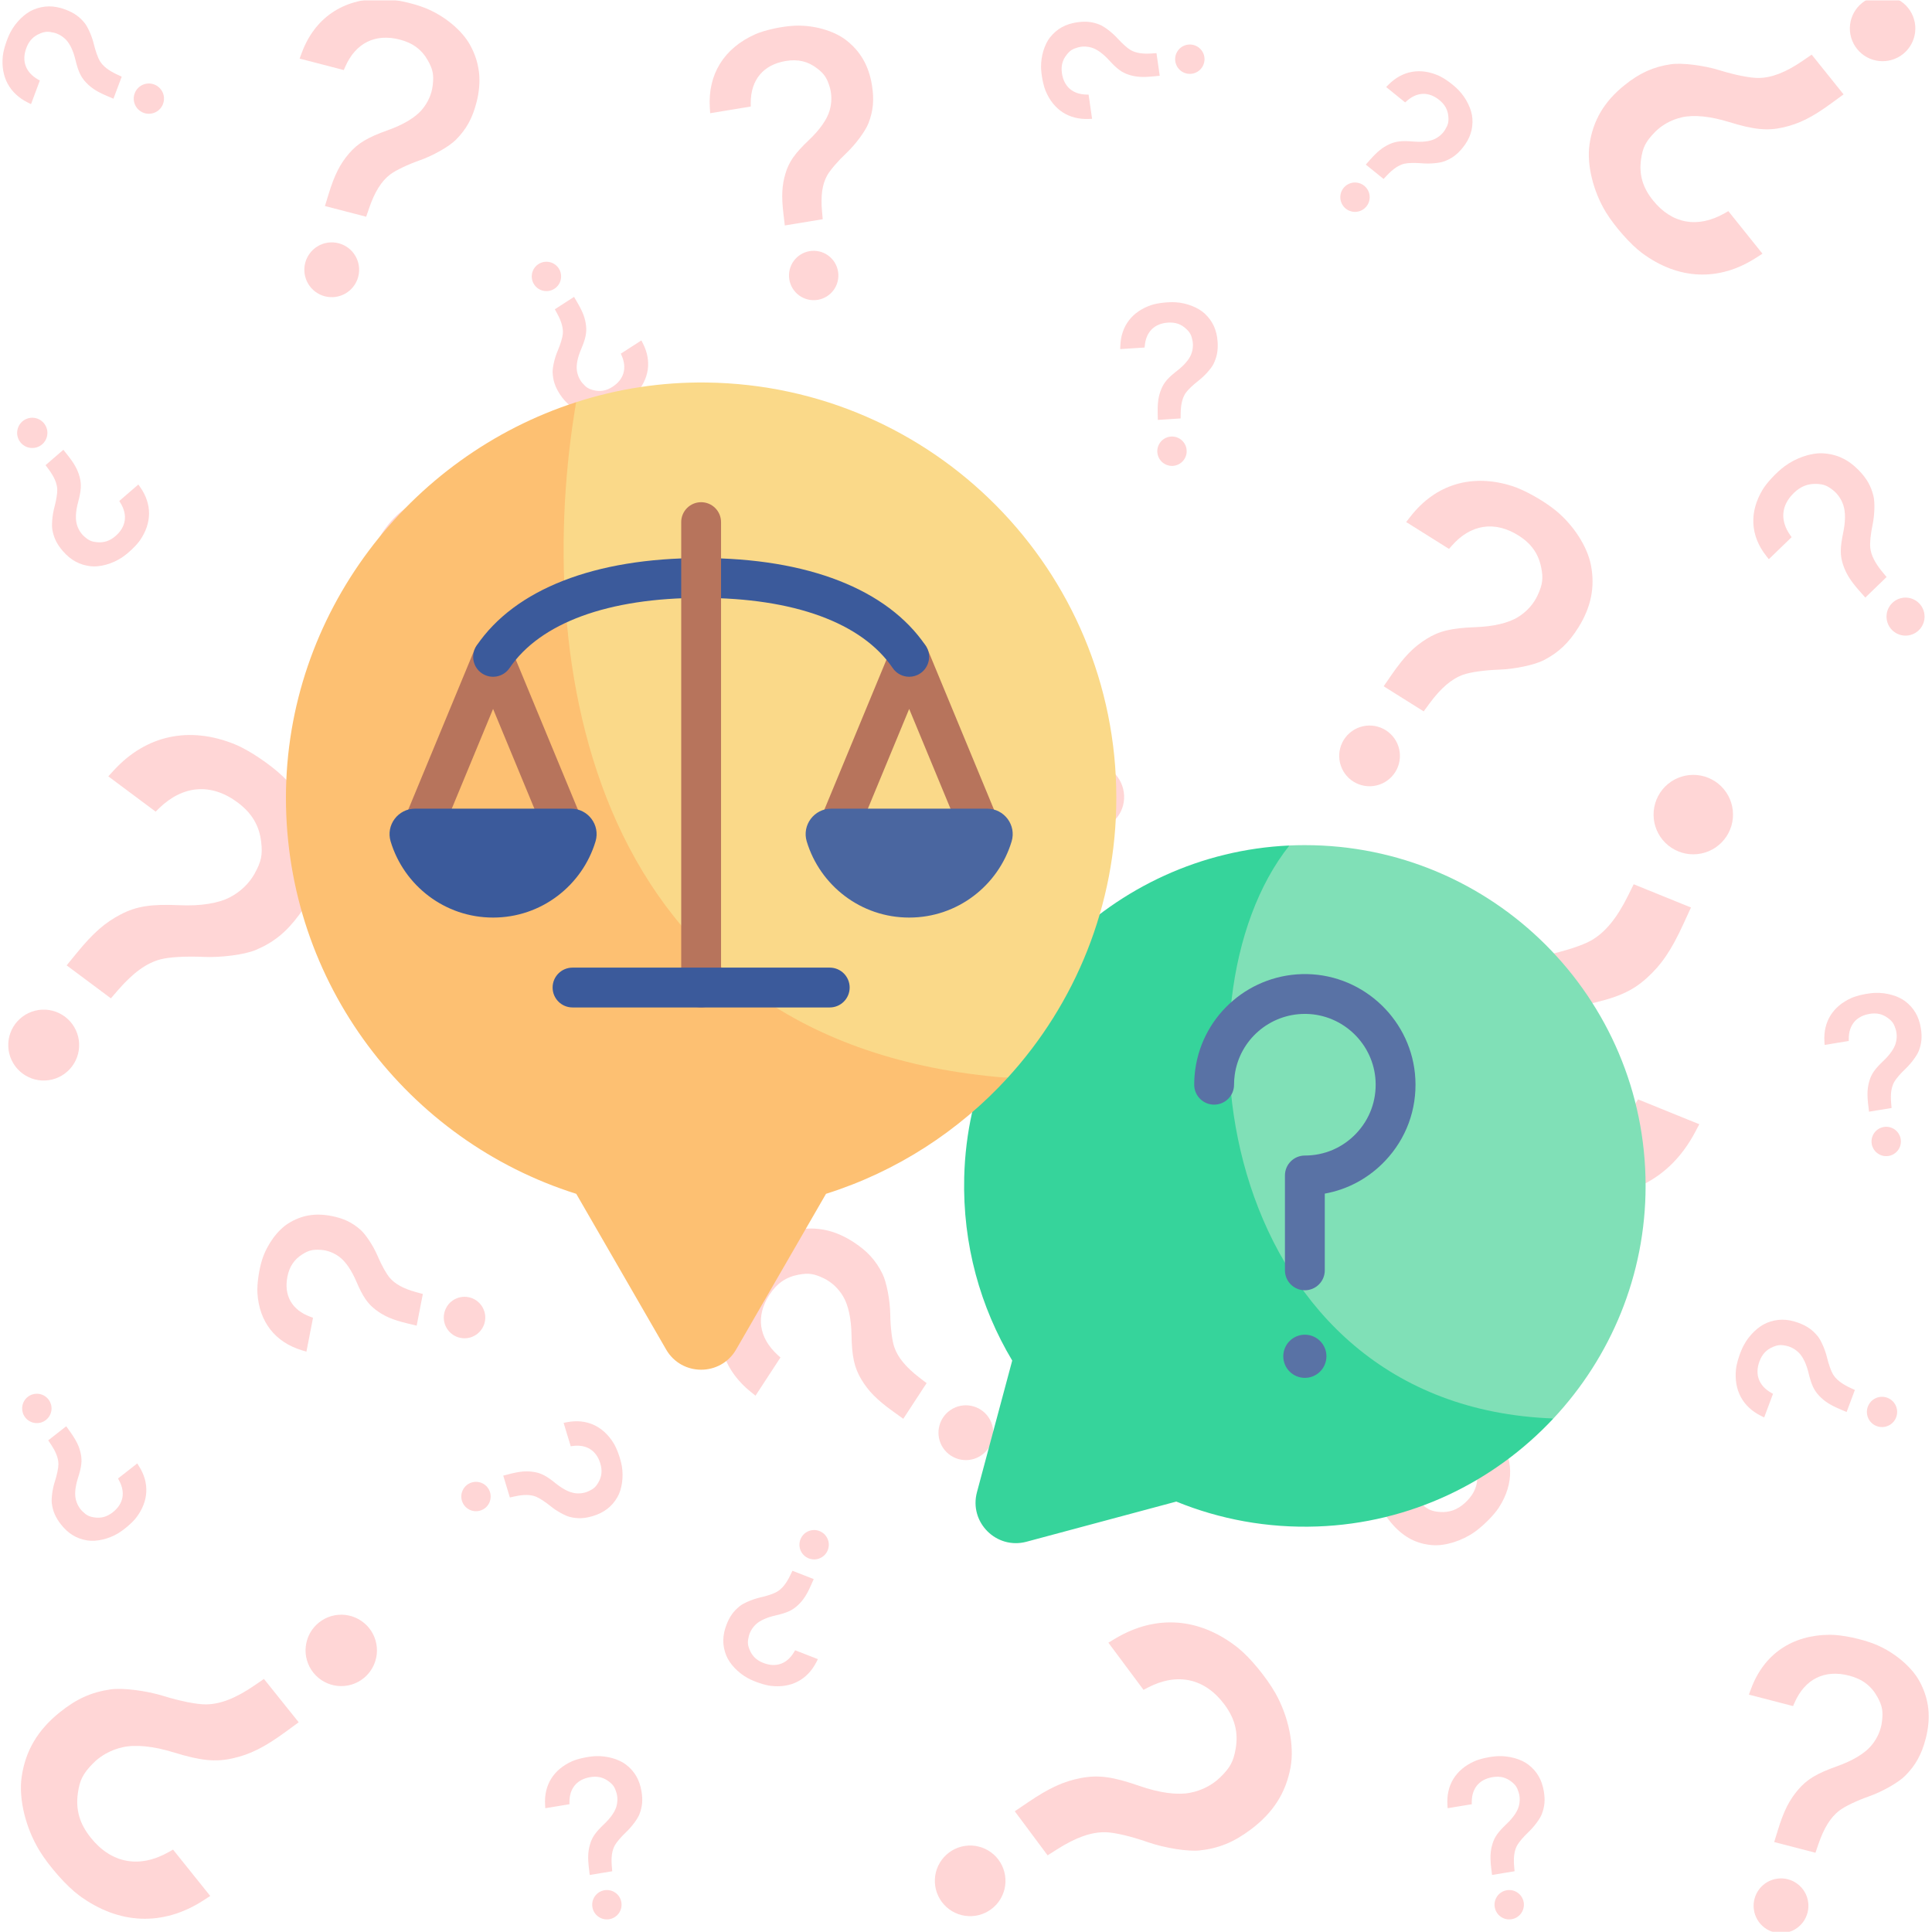 <svg xmlns="http://www.w3.org/2000/svg" xmlns:xlink="http://www.w3.org/1999/xlink" width="1300" viewBox="0 0 974.88 975" height="1300" preserveAspectRatio="xMidYMid meet"><defs><filter x="0%" y="0%" width="100%" height="100%" id="49ba9c1917"></filter><clipPath id="751a17eff6"><path d="M 0 0.059 L 974.762 0.059 L 974.762 974.938 L 0 974.938 Z M 0 0.059 " clip-rule="nonzero"></path></clipPath><mask id="3a1439ba0d"><g filter="url(#49ba9c1917)"><rect x="-97.488" width="1169.856" fill="#000000" y="-97.5" height="1170" fill-opacity="0.2"></rect></g></mask><clipPath id="46cdbe8c2b"><path d="M 801 0.059 L 967 0.059 L 967 139 L 801 139 Z M 801 0.059 " clip-rule="nonzero"></path></clipPath><clipPath id="dc93507042"><path d="M 882 825 L 974 825 L 974 974.938 L 882 974.938 Z M 882 825 " clip-rule="nonzero"></path></clipPath><clipPath id="089ec54178"><path d="M 151 0.059 L 242 0.059 L 242 150 L 151 150 Z M 151 0.059 " clip-rule="nonzero"></path></clipPath><clipPath id="c047e4cb1a"><rect x="0" width="975" y="0" height="975"></rect></clipPath><clipPath id="730fca9d88"><path d="M 584 426 L 830.406 426 L 830.406 721 L 584 721 Z M 584 426 " clip-rule="nonzero"></path></clipPath><clipPath id="d3aeb6d972"><path d="M 144.242 202 L 509 202 L 509 692 L 144.242 692 Z M 144.242 202 " clip-rule="nonzero"></path></clipPath></defs><g clip-path="url(#751a17eff6)"><g mask="url(#3a1439ba0d)"><g transform="matrix(1, 0, 0, 1, 0, -0)"><g clip-path="url(#c047e4cb1a)"><path fill="#ff3131" d="M 509.539 380.809 C 501.078 371.996 496.836 365.828 493.797 357.91 C 490.785 350.082 490.43 343.172 492.355 330.059 C 493.801 320.234 493.375 311.781 491.141 305.945 C 489.125 300.672 485.688 296.078 481.41 292.938 C 476.105 289.039 472.988 287.957 466.93 287.906 C 459.234 287.844 453.098 290.594 447.539 296.602 C 437.176 307.801 436.809 321.203 446.52 333.848 L 447.863 335.602 L 429.254 355.711 L 426.738 352.781 C 411.961 335.551 409.703 314.812 420.398 294.547 C 423.719 288.258 431.453 279.016 437.914 273.617 C 447.387 265.707 460.281 260.625 470.52 260.777 C 482.719 260.957 493.051 265.395 502.727 274.605 C 510.027 281.559 514.141 288.086 516.758 296.871 C 518.371 302.297 518.688 313.5 517.457 321.793 C 516.246 329.98 515.898 337.91 516.57 342.141 C 517.637 348.848 521.473 355.664 528.645 363.586 L 532.266 367.586 L 523.57 376.98 L 514.879 386.371 Z M 561.902 389.754 C 562.301 390.133 562.68 390.531 563.043 390.949 C 563.402 391.367 563.742 391.801 564.062 392.25 C 564.383 392.699 564.68 393.164 564.953 393.645 C 565.227 394.121 565.48 394.613 565.707 395.117 C 565.934 395.617 566.141 396.129 566.316 396.652 C 566.496 397.176 566.648 397.703 566.777 398.238 C 566.906 398.773 567.008 399.316 567.082 399.859 C 567.16 400.406 567.207 400.953 567.23 401.5 C 567.254 402.047 567.25 402.598 567.219 403.145 C 567.191 403.691 567.133 404.234 567.051 404.773 C 566.969 405.312 566.859 405.848 566.723 406.375 C 566.59 406.902 566.43 407.422 566.242 407.934 C 566.059 408.445 565.848 408.945 565.613 409.434 C 565.379 409.922 565.121 410.398 564.84 410.859 C 564.559 411.32 564.254 411.77 563.93 412.199 C 563.605 412.629 563.258 413.043 562.891 413.438 C 562.527 413.836 562.141 414.211 561.738 414.566 C 561.336 414.922 560.914 415.258 560.477 415.57 C 560.043 415.887 559.59 416.176 559.125 416.445 C 558.66 416.711 558.18 416.957 557.691 417.176 C 557.199 417.395 556.699 417.59 556.188 417.762 C 555.676 417.93 555.16 418.074 554.633 418.191 C 554.109 418.309 553.578 418.398 553.043 418.465 C 552.508 418.527 551.969 418.566 551.426 418.578 C 550.887 418.59 550.348 418.574 549.809 418.527 C 549.266 418.484 548.73 418.418 548.195 418.32 C 547.66 418.223 547.133 418.102 546.605 417.953 C 546.082 417.805 545.566 417.629 545.059 417.43 C 544.551 417.23 544.055 417.004 543.566 416.754 C 543.078 416.508 542.605 416.234 542.141 415.938 C 541.68 415.641 541.23 415.324 540.801 414.984 C 540.367 414.645 539.953 414.285 539.555 413.906 C 539.156 413.523 538.777 413.125 538.414 412.711 C 538.055 412.293 537.715 411.859 537.395 411.41 C 537.078 410.957 536.777 410.492 536.504 410.016 C 536.23 409.535 535.977 409.047 535.75 408.543 C 535.523 408.039 535.32 407.527 535.141 407.008 C 534.961 406.484 534.809 405.957 534.68 405.422 C 534.551 404.883 534.449 404.344 534.375 403.801 C 534.297 403.254 534.25 402.707 534.227 402.16 C 534.203 401.609 534.207 401.062 534.238 400.516 C 534.266 399.969 534.324 399.426 534.406 398.887 C 534.488 398.344 534.598 397.812 534.734 397.285 C 534.867 396.754 535.027 396.234 535.215 395.727 C 535.402 395.215 535.609 394.715 535.844 394.227 C 536.078 393.738 536.336 393.262 536.617 392.801 C 536.898 392.336 537.203 391.891 537.527 391.461 C 537.855 391.027 538.199 390.617 538.566 390.219 C 538.93 389.824 539.316 389.449 539.719 389.094 C 540.121 388.734 540.543 388.402 540.98 388.086 C 541.414 387.773 541.867 387.484 542.332 387.215 C 542.801 386.945 543.277 386.703 543.77 386.484 C 544.258 386.262 544.758 386.066 545.27 385.898 C 545.781 385.73 546.297 385.586 546.824 385.469 C 547.348 385.352 547.879 385.258 548.414 385.195 C 548.949 385.129 549.488 385.094 550.031 385.082 C 550.57 385.07 551.109 385.086 551.652 385.129 C 552.191 385.172 552.727 385.242 553.262 385.34 C 553.797 385.434 554.328 385.559 554.852 385.707 C 555.375 385.855 555.891 386.031 556.398 386.23 C 556.906 386.43 557.402 386.656 557.891 386.902 C 558.379 387.152 558.855 387.426 559.316 387.723 C 559.777 388.016 560.227 388.336 560.656 388.676 C 561.09 389.016 561.504 389.375 561.902 389.754 Z M 561.902 389.754 " fill-opacity="1" fill-rule="nonzero"></path><path fill="#ff3131" d="M 849.465 466.332 C 843.398 479.559 838.391 486.926 830.887 493.676 C 823.461 500.348 815.875 503.648 800.301 506.973 C 788.633 509.461 779.352 513.484 773.812 518.449 C 768.809 522.93 765.207 528.73 763.613 534.871 C 761.633 542.484 761.824 546.453 764.5 553.301 C 767.895 562.004 773.746 567.766 782.992 571.516 C 800.215 578.504 815.41 573.301 825.215 557.055 L 826.574 554.801 L 842.043 561.078 L 857.512 567.352 L 855.355 571.414 C 842.695 595.297 820.461 606.535 792.918 602.969 C 784.367 601.863 770.516 597.02 761.555 592 C 748.414 584.641 736.906 572.23 732.461 560.625 C 727.164 546.797 727.48 533.293 733.449 518.523 C 737.957 507.379 743.422 500.008 752.094 493.375 C 757.449 489.281 769.867 484.23 779.719 482.141 C 789.449 480.074 798.496 477.145 802.941 474.613 C 809.98 470.602 815.891 463.418 821.543 452.016 L 824.395 446.254 L 838.848 452.117 L 853.297 457.977 Z M 835.895 403.555 C 836.141 402.945 836.418 402.348 836.723 401.77 C 837.027 401.188 837.359 400.621 837.719 400.074 C 838.082 399.523 838.469 398.996 838.879 398.484 C 839.293 397.973 839.73 397.484 840.191 397.016 C 840.652 396.551 841.133 396.105 841.641 395.684 C 842.145 395.266 842.668 394.871 843.211 394.5 C 843.754 394.133 844.312 393.793 844.891 393.477 C 845.469 393.164 846.059 392.879 846.664 392.625 C 847.27 392.367 847.883 392.141 848.512 391.949 C 849.137 391.754 849.773 391.59 850.414 391.457 C 851.059 391.324 851.707 391.223 852.359 391.152 C 853.012 391.082 853.668 391.047 854.324 391.043 C 854.98 391.035 855.637 391.062 856.289 391.125 C 856.941 391.184 857.594 391.273 858.238 391.398 C 858.883 391.52 859.52 391.676 860.148 391.863 C 860.777 392.047 861.398 392.266 862.008 392.512 C 862.613 392.758 863.211 393.035 863.789 393.34 C 864.371 393.645 864.938 393.977 865.484 394.336 C 866.035 394.699 866.562 395.086 867.074 395.5 C 867.586 395.91 868.074 396.348 868.543 396.809 C 869.008 397.27 869.453 397.754 869.875 398.258 C 870.293 398.762 870.688 399.285 871.059 399.828 C 871.426 400.371 871.766 400.93 872.082 401.508 C 872.395 402.086 872.68 402.676 872.934 403.281 C 873.191 403.887 873.418 404.5 873.613 405.129 C 873.809 405.754 873.973 406.391 874.105 407.031 C 874.238 407.676 874.336 408.324 874.406 408.977 C 874.477 409.629 874.512 410.285 874.52 410.941 C 874.523 411.598 874.496 412.254 874.438 412.906 C 874.375 413.559 874.285 414.211 874.16 414.855 C 874.039 415.5 873.883 416.137 873.699 416.766 C 873.512 417.395 873.297 418.016 873.047 418.625 C 872.801 419.23 872.523 419.828 872.219 420.41 C 871.914 420.988 871.582 421.555 871.223 422.102 C 870.859 422.652 870.473 423.18 870.062 423.691 C 869.648 424.203 869.211 424.691 868.75 425.16 C 868.289 425.629 867.809 426.07 867.301 426.492 C 866.797 426.91 866.273 427.305 865.73 427.676 C 865.188 428.043 864.629 428.387 864.051 428.699 C 863.473 429.012 862.883 429.297 862.277 429.555 C 861.676 429.809 861.059 430.035 860.43 430.23 C 859.805 430.426 859.168 430.59 858.527 430.723 C 857.883 430.855 857.234 430.953 856.582 431.023 C 855.93 431.094 855.273 431.129 854.617 431.137 C 853.961 431.141 853.305 431.113 852.652 431.055 C 852 430.992 851.348 430.902 850.703 430.777 C 850.059 430.656 849.422 430.5 848.793 430.316 C 848.164 430.129 847.543 429.914 846.934 429.664 C 846.328 429.418 845.73 429.145 845.152 428.836 C 844.57 428.531 844.004 428.199 843.457 427.84 C 842.906 427.477 842.379 427.09 841.867 426.68 C 841.355 426.266 840.867 425.828 840.398 425.367 C 839.934 424.906 839.488 424.426 839.066 423.918 C 838.648 423.414 838.254 422.891 837.883 422.348 C 837.516 421.805 837.176 421.246 836.859 420.668 C 836.547 420.09 836.262 419.5 836.008 418.895 C 835.75 418.293 835.523 417.676 835.328 417.047 C 835.133 416.422 834.973 415.785 834.836 415.145 C 834.707 414.5 834.605 413.852 834.535 413.199 C 834.465 412.547 834.43 411.891 834.426 411.234 C 834.418 410.578 834.445 409.926 834.508 409.27 C 834.566 408.617 834.656 407.965 834.781 407.32 C 834.902 406.676 835.059 406.039 835.246 405.41 C 835.43 404.781 835.648 404.16 835.895 403.555 Z M 835.895 403.555 " fill-opacity="1" fill-rule="nonzero"></path><path fill="#ff3131" d="M 38.77 480.832 C 46.992 470.777 52.977 465.543 60.98 461.406 C 68.895 457.32 76.191 456.184 90.387 456.82 C 101.023 457.301 109.945 455.922 115.848 452.883 C 121.18 450.141 125.602 445.945 128.359 441.004 C 131.785 434.875 132.516 431.402 131.75 424.887 C 130.777 416.609 127.023 410.309 119.887 404.988 C 106.59 395.074 92.297 396.141 80.164 407.957 L 78.484 409.594 L 66.539 400.691 L 54.598 391.785 L 57.375 388.762 C 73.691 370.992 95.426 366.301 118.406 375.59 C 125.539 378.473 136.41 385.777 143.02 392.137 C 152.703 401.453 159.844 414.762 161.066 425.785 C 162.523 438.922 159.203 450.512 150.719 461.918 C 144.316 470.527 137.938 475.656 128.953 479.43 C 123.402 481.762 111.543 483.32 102.562 482.906 C 93.695 482.492 85.223 482.988 80.812 484.172 C 73.832 486.047 67.105 490.914 59.656 499.492 L 55.895 503.82 L 44.738 495.5 L 33.582 487.184 Z M 36.336 538.102 C 35.988 538.574 35.613 539.023 35.219 539.457 C 34.824 539.891 34.41 540.305 33.977 540.695 C 33.539 541.09 33.086 541.457 32.613 541.805 C 32.145 542.152 31.656 542.477 31.152 542.777 C 30.648 543.078 30.133 543.352 29.602 543.602 C 29.07 543.852 28.531 544.074 27.977 544.27 C 27.426 544.465 26.863 544.633 26.297 544.773 C 25.727 544.914 25.152 545.027 24.574 545.113 C 23.992 545.195 23.41 545.254 22.824 545.281 C 22.238 545.309 21.656 545.305 21.07 545.277 C 20.484 545.246 19.902 545.188 19.324 545.098 C 18.742 545.012 18.168 544.895 17.602 544.75 C 17.035 544.609 16.473 544.438 15.922 544.238 C 15.371 544.039 14.832 543.812 14.301 543.562 C 13.773 543.309 13.258 543.031 12.758 542.73 C 12.254 542.426 11.77 542.102 11.297 541.75 C 10.828 541.402 10.379 541.027 9.945 540.633 C 9.512 540.238 9.098 539.824 8.707 539.387 C 8.312 538.953 7.945 538.5 7.594 538.027 C 7.246 537.559 6.922 537.07 6.625 536.566 C 6.324 536.062 6.051 535.547 5.801 535.016 C 5.551 534.484 5.328 533.945 5.133 533.391 C 4.938 532.84 4.77 532.277 4.629 531.711 C 4.484 531.141 4.375 530.566 4.289 529.988 C 4.203 529.406 4.148 528.824 4.121 528.238 C 4.094 527.652 4.098 527.07 4.125 526.484 C 4.156 525.898 4.215 525.316 4.301 524.738 C 4.391 524.156 4.504 523.582 4.648 523.016 C 4.793 522.445 4.965 521.887 5.164 521.336 C 5.363 520.785 5.59 520.246 5.84 519.715 C 6.09 519.188 6.367 518.672 6.672 518.168 C 6.973 517.668 7.301 517.184 7.652 516.711 C 8 516.242 8.375 515.789 8.77 515.359 C 9.164 514.926 9.578 514.512 10.012 514.121 C 10.449 513.727 10.902 513.355 11.375 513.008 C 11.844 512.66 12.332 512.336 12.836 512.039 C 13.34 511.738 13.855 511.461 14.387 511.215 C 14.918 510.965 15.457 510.742 16.012 510.547 C 16.562 510.352 17.121 510.18 17.691 510.039 C 18.262 509.898 18.836 509.785 19.414 509.703 C 19.996 509.617 20.578 509.562 21.164 509.535 C 21.746 509.508 22.332 509.508 22.918 509.539 C 23.504 509.57 24.086 509.629 24.664 509.715 C 25.246 509.805 25.816 509.918 26.387 510.062 C 26.953 510.207 27.516 510.379 28.066 510.578 C 28.617 510.777 29.156 511 29.688 511.254 C 30.215 511.504 30.73 511.781 31.23 512.086 C 31.734 512.387 32.219 512.715 32.688 513.062 C 33.16 513.414 33.609 513.785 34.043 514.184 C 34.477 514.578 34.891 514.992 35.281 515.426 C 35.676 515.863 36.043 516.316 36.391 516.785 C 36.742 517.258 37.062 517.746 37.363 518.25 C 37.664 518.754 37.938 519.27 38.188 519.801 C 38.438 520.332 38.66 520.871 38.855 521.422 C 39.051 521.977 39.219 522.535 39.359 523.105 C 39.5 523.676 39.613 524.25 39.699 524.828 C 39.785 525.406 39.84 525.992 39.867 526.574 C 39.895 527.16 39.891 527.746 39.863 528.332 C 39.832 528.918 39.773 529.5 39.684 530.078 C 39.598 530.656 39.48 531.23 39.34 531.801 C 39.195 532.367 39.023 532.926 38.824 533.48 C 38.625 534.031 38.398 534.57 38.148 535.098 C 37.895 535.629 37.617 536.145 37.316 536.645 C 37.016 537.148 36.688 537.633 36.336 538.102 Z M 36.336 538.102 " fill-opacity="1" fill-rule="nonzero"></path><path fill="#ff3131" d="M 432.059 521.867 C 431.633 516.34 431.938 512.961 433.188 509.324 C 434.426 505.73 436.344 503.227 440.918 499.242 C 444.34 496.254 446.688 493.199 447.617 490.523 C 448.453 488.105 448.582 485.508 447.977 483.168 C 447.227 480.266 446.43 478.98 444.273 477.191 C 441.535 474.922 438.52 474.086 434.746 474.547 C 427.719 475.402 423.621 479.945 423.359 487.168 L 423.324 488.168 L 417.012 488.941 L 410.699 489.711 L 410.664 487.957 C 410.465 477.664 415.793 469.812 425.625 465.906 C 428.676 464.691 434.188 463.746 438.102 463.758 C 443.836 463.781 449.965 465.785 453.59 468.828 C 457.91 472.453 460.305 477.012 461.043 483.035 C 461.605 487.578 461.148 491.043 459.484 494.855 C 458.457 497.211 455.258 501.188 452.363 503.707 C 449.504 506.191 447.031 508.844 446.02 510.508 C 444.418 513.145 443.777 516.629 444.004 521.473 L 444.117 523.918 L 438.223 524.637 L 432.324 525.355 Z M 448.184 540.266 C 448.246 540.762 448.258 541.262 448.219 541.762 C 448.18 542.262 448.094 542.754 447.961 543.238 C 447.828 543.719 447.648 544.188 447.422 544.633 C 447.195 545.082 446.926 545.504 446.617 545.898 C 446.309 546.293 445.965 546.652 445.586 546.98 C 445.203 547.309 444.797 547.594 444.359 547.84 C 443.922 548.086 443.465 548.289 442.988 548.445 C 442.512 548.602 442.027 548.711 441.527 548.773 C 441.031 548.832 440.531 548.844 440.031 548.805 C 439.531 548.77 439.039 548.684 438.559 548.547 C 438.074 548.414 437.609 548.234 437.16 548.008 C 436.715 547.781 436.293 547.516 435.898 547.207 C 435.504 546.898 435.141 546.551 434.816 546.172 C 434.488 545.793 434.199 545.383 433.953 544.945 C 433.707 544.512 433.508 544.055 433.348 543.578 C 433.191 543.102 433.086 542.613 433.023 542.117 C 432.961 541.617 432.949 541.121 432.988 540.621 C 433.027 540.121 433.113 539.629 433.246 539.145 C 433.379 538.66 433.562 538.195 433.785 537.75 C 434.012 537.301 434.281 536.879 434.59 536.484 C 434.898 536.09 435.242 535.73 435.621 535.402 C 436.004 535.074 436.41 534.789 436.848 534.543 C 437.285 534.297 437.742 534.094 438.219 533.938 C 438.695 533.781 439.18 533.672 439.68 533.609 C 440.176 533.551 440.676 533.539 441.176 533.574 C 441.676 533.613 442.168 533.699 442.648 533.832 C 443.133 533.969 443.598 534.148 444.047 534.375 C 444.492 534.602 444.914 534.867 445.309 535.176 C 445.703 535.484 446.066 535.832 446.391 536.211 C 446.719 536.59 447.008 537 447.254 537.434 C 447.5 537.871 447.699 538.328 447.859 538.805 C 448.016 539.281 448.125 539.77 448.184 540.266 Z M 448.184 540.266 " fill-opacity="1" fill-rule="nonzero"></path><path fill="#ff3131" d="M 282.289 326.184 C 272.68 323.293 267.172 320.566 261.852 316.078 C 256.59 311.641 253.617 306.766 249.871 296.441 C 247.066 288.707 243.441 282.746 239.523 279.43 C 235.988 276.438 231.684 274.523 227.34 274.016 C 221.949 273.387 219.258 273.891 214.832 276.367 C 209.207 279.512 205.824 284.055 204.137 290.723 C 200.996 303.152 205.988 313.039 218.016 318.203 L 219.68 318.918 L 216.859 330.082 L 214.035 341.242 L 211.055 340.156 C 193.543 333.766 183.762 319.641 183.586 300.484 C 183.535 294.539 185.535 284.617 188.117 278.016 C 191.898 268.344 199.289 259.309 206.793 255.172 C 215.742 250.242 225 249.184 235.652 251.863 C 243.695 253.887 249.246 256.922 254.598 262.219 C 257.902 265.492 262.527 273.496 264.891 280.031 C 267.219 286.484 270.078 292.387 272.23 295.184 C 275.637 299.613 281.102 302.969 289.43 305.754 L 293.633 307.156 L 290.996 317.582 L 288.359 328.012 Z M 323.895 310.969 C 324.777 311.191 325.625 311.5 326.445 311.891 C 327.266 312.277 328.039 312.746 328.766 313.289 C 329.496 313.832 330.164 314.438 330.773 315.113 C 331.379 315.785 331.918 316.512 332.383 317.293 C 332.848 318.074 333.23 318.891 333.535 319.746 C 333.84 320.602 334.055 321.48 334.188 322.379 C 334.32 323.277 334.359 324.18 334.312 325.086 C 334.27 325.992 334.133 326.887 333.91 327.766 C 333.688 328.645 333.383 329.496 332.992 330.316 C 332.602 331.137 332.137 331.91 331.594 332.637 C 331.051 333.363 330.441 334.031 329.77 334.641 C 329.094 335.25 328.367 335.785 327.586 336.25 C 326.809 336.715 325.988 337.102 325.133 337.406 C 324.277 337.707 323.402 337.926 322.504 338.059 C 321.605 338.188 320.703 338.23 319.797 338.184 C 318.891 338.137 317.996 338.004 317.117 337.781 C 316.234 337.559 315.387 337.25 314.566 336.859 C 313.746 336.473 312.973 336.004 312.242 335.461 C 311.516 334.922 310.848 334.312 310.238 333.637 C 309.633 332.965 309.094 332.238 308.629 331.457 C 308.164 330.676 307.781 329.859 307.477 329.004 C 307.172 328.148 306.953 327.273 306.824 326.375 C 306.691 325.477 306.648 324.574 306.695 323.664 C 306.742 322.758 306.879 321.867 307.102 320.984 C 307.324 320.105 307.629 319.254 308.02 318.434 C 308.41 317.617 308.875 316.84 309.418 316.113 C 309.961 315.387 310.57 314.719 311.242 314.109 C 311.918 313.5 312.645 312.965 313.422 312.5 C 314.203 312.035 315.02 311.648 315.875 311.348 C 316.73 311.043 317.609 310.824 318.508 310.691 C 319.406 310.562 320.309 310.52 321.215 310.566 C 322.121 310.613 323.016 310.746 323.895 310.969 Z M 323.895 310.969 " fill-opacity="1" fill-rule="nonzero"></path><path fill="#ff3131" d="M 616.637 610.945 C 611.34 611.879 608.047 611.906 604.414 611.039 C 600.828 610.188 598.227 608.57 593.945 604.535 C 590.734 601.508 587.562 599.531 584.887 598.891 C 582.473 598.309 579.949 598.434 577.75 599.238 C 575.016 600.238 573.852 601.129 572.328 603.383 C 570.398 606.242 569.875 609.234 570.676 612.832 C 572.172 619.543 576.945 623.07 583.949 622.637 L 584.918 622.578 L 587.605 634.625 L 585.914 634.824 C 575.992 635.992 567.902 631.59 563.195 622.465 C 561.734 619.633 560.297 614.402 559.941 610.621 C 559.418 605.078 560.773 598.969 563.367 595.18 C 566.461 590.66 570.637 587.918 576.379 586.629 C 580.719 585.66 584.105 585.77 587.945 587.016 C 590.32 587.785 594.465 590.5 597.172 593.055 C 599.844 595.582 602.637 597.715 604.34 598.535 C 607.039 599.832 610.465 600.121 615.121 599.445 L 617.473 599.102 L 618.727 604.727 L 619.984 610.355 Z M 632.879 593.625 C 633.352 593.516 633.832 593.457 634.32 593.449 C 634.809 593.438 635.289 593.473 635.77 593.559 C 636.25 593.641 636.715 593.77 637.168 593.945 C 637.621 594.121 638.055 594.34 638.465 594.602 C 638.875 594.863 639.258 595.16 639.609 595.496 C 639.961 595.832 640.277 596.199 640.559 596.598 C 640.836 596.996 641.074 597.418 641.27 597.863 C 641.469 598.309 641.617 598.77 641.723 599.246 C 641.832 599.719 641.891 600.199 641.898 600.688 C 641.91 601.172 641.875 601.656 641.789 602.137 C 641.707 602.613 641.578 603.082 641.402 603.535 C 641.227 603.988 641.008 604.422 640.746 604.832 C 640.484 605.242 640.188 605.625 639.852 605.977 C 639.516 606.328 639.148 606.645 638.75 606.922 C 638.352 607.203 637.93 607.441 637.484 607.637 C 637.039 607.832 636.578 607.984 636.102 608.09 C 635.629 608.195 635.148 608.254 634.66 608.266 C 634.176 608.277 633.691 608.242 633.211 608.156 C 632.734 608.074 632.266 607.945 631.812 607.77 C 631.359 607.59 630.926 607.375 630.516 607.113 C 630.105 606.852 629.723 606.555 629.371 606.215 C 629.02 605.879 628.703 605.512 628.426 605.113 C 628.145 604.715 627.906 604.297 627.711 603.852 C 627.516 603.406 627.363 602.945 627.258 602.469 C 627.152 601.996 627.094 601.516 627.082 601.027 C 627.07 600.539 627.105 600.059 627.191 599.578 C 627.273 599.098 627.406 598.633 627.582 598.18 C 627.758 597.727 627.973 597.293 628.234 596.883 C 628.496 596.473 628.793 596.09 629.133 595.738 C 629.469 595.387 629.836 595.07 630.234 594.789 C 630.629 594.512 631.051 594.273 631.496 594.078 C 631.941 593.879 632.402 593.73 632.879 593.625 Z M 632.879 593.625 " fill-opacity="1" fill-rule="nonzero"></path><path fill="#ff3131" d="M 702.211 340.555 C 708.535 331.402 713.281 326.523 719.828 322.441 C 726.301 318.406 732.453 316.934 744.613 316.5 C 753.727 316.176 761.246 314.383 766.078 311.383 C 770.438 308.676 773.922 304.785 775.938 300.379 C 778.438 294.91 778.82 291.898 777.719 286.391 C 776.32 279.387 772.68 274.273 766.223 270.223 C 754.188 262.672 742.059 264.57 732.52 275.492 L 731.195 277.008 L 720.391 270.23 L 709.582 263.453 L 711.742 260.68 C 724.445 244.387 742.672 238.887 762.93 245.227 C 769.219 247.195 779 252.684 785.078 257.656 C 793.988 264.938 801.004 275.809 802.805 285.133 C 804.957 296.246 802.922 306.367 796.465 316.691 C 791.594 324.48 786.5 329.301 779.09 333.141 C 774.516 335.512 764.5 337.66 756.805 337.926 C 749.207 338.184 742.008 339.191 738.328 340.504 C 732.496 342.59 727.094 347.207 721.324 355.039 L 718.41 358.996 L 708.312 352.664 L 698.219 346.332 Z M 704.082 389.609 C 703.547 390.461 702.934 391.254 702.242 391.984 C 701.555 392.715 700.797 393.371 699.977 393.957 C 699.156 394.539 698.289 395.035 697.371 395.449 C 696.453 395.859 695.504 396.176 694.523 396.402 C 693.543 396.625 692.551 396.754 691.543 396.781 C 690.539 396.812 689.539 396.742 688.547 396.574 C 687.555 396.406 686.59 396.145 685.648 395.785 C 684.707 395.43 683.812 394.98 682.961 394.449 C 682.109 393.914 681.316 393.301 680.582 392.609 C 679.852 391.918 679.195 391.164 678.613 390.344 C 678.027 389.523 677.531 388.656 677.121 387.738 C 676.707 386.82 676.391 385.871 676.164 384.891 C 675.941 383.91 675.812 382.914 675.785 381.91 C 675.754 380.906 675.824 379.906 675.992 378.914 C 676.16 377.922 676.422 376.957 676.781 376.016 C 677.141 375.074 677.586 374.18 678.121 373.328 C 678.656 372.473 679.266 371.684 679.957 370.949 C 680.648 370.219 681.402 369.562 682.223 368.98 C 683.043 368.395 683.914 367.898 684.832 367.488 C 685.75 367.074 686.699 366.758 687.68 366.531 C 688.66 366.309 689.652 366.18 690.656 366.152 C 691.664 366.121 692.664 366.191 693.652 366.359 C 694.645 366.527 695.613 366.789 696.551 367.148 C 697.492 367.504 698.391 367.953 699.242 368.488 C 700.094 369.02 700.887 369.633 701.617 370.324 C 702.348 371.016 703.008 371.77 703.59 372.59 C 704.172 373.41 704.668 374.277 705.082 375.195 C 705.492 376.113 705.812 377.062 706.035 378.043 C 706.262 379.023 706.387 380.02 706.418 381.023 C 706.445 382.031 706.375 383.027 706.207 384.02 C 706.039 385.012 705.777 385.98 705.422 386.918 C 705.062 387.859 704.617 388.754 704.082 389.609 Z M 704.082 389.609 " fill-opacity="1" fill-rule="nonzero"></path><path fill="#ff3131" d="M 205.551 667.879 C 198.16 666.094 193.883 664.27 189.672 661.098 C 185.508 657.961 183.055 654.402 179.789 646.754 C 177.344 641.023 174.352 636.668 171.254 634.328 C 168.453 632.215 165.117 630.949 161.812 630.746 C 157.711 630.496 155.695 630.992 152.453 633.051 C 148.336 635.664 145.969 639.238 144.973 644.352 C 143.117 653.883 147.309 661.148 156.617 664.547 L 157.91 665.016 L 156.242 673.574 L 154.578 682.129 L 152.281 681.434 C 138.77 677.34 130.781 667.07 129.848 652.594 C 129.555 648.102 130.652 640.516 132.324 635.418 C 134.781 627.945 139.988 620.805 145.488 617.363 C 152.043 613.262 159 612.07 167.168 613.648 C 173.332 614.84 177.656 616.902 181.926 620.684 C 184.562 623.02 188.395 628.875 190.453 633.715 C 192.488 638.496 194.898 642.84 196.641 644.863 C 199.402 648.07 203.676 650.379 210.086 652.133 L 213.324 653.016 L 211.77 661.012 L 210.215 669.004 Z M 236.363 654.629 C 237.039 654.758 237.695 654.957 238.332 655.215 C 238.969 655.477 239.57 655.797 240.145 656.176 C 240.719 656.555 241.25 656.988 241.738 657.473 C 242.227 657.957 242.66 658.484 243.047 659.051 C 243.43 659.621 243.754 660.227 244.02 660.859 C 244.285 661.492 244.488 662.148 244.625 662.82 C 244.762 663.492 244.832 664.176 244.836 664.863 C 244.836 665.551 244.773 666.23 244.641 666.906 C 244.512 667.582 244.316 668.234 244.055 668.871 C 243.793 669.508 243.473 670.113 243.094 670.688 C 242.715 671.258 242.281 671.789 241.801 672.277 C 241.316 672.766 240.789 673.203 240.219 673.586 C 239.648 673.973 239.047 674.297 238.41 674.562 C 237.777 674.828 237.125 675.027 236.449 675.164 C 235.777 675.301 235.098 675.371 234.41 675.375 C 233.723 675.379 233.039 675.312 232.363 675.184 C 231.691 675.051 231.035 674.855 230.398 674.594 C 229.762 674.336 229.156 674.016 228.586 673.637 C 228.012 673.254 227.48 672.824 226.992 672.34 C 226.504 671.855 226.066 671.328 225.684 670.758 C 225.301 670.188 224.973 669.586 224.707 668.953 C 224.441 668.32 224.242 667.664 224.105 666.992 C 223.969 666.316 223.898 665.637 223.895 664.949 C 223.891 664.262 223.957 663.582 224.086 662.906 C 224.219 662.23 224.414 661.574 224.676 660.938 C 224.938 660.305 225.254 659.699 225.637 659.125 C 226.016 658.551 226.445 658.02 226.93 657.531 C 227.414 657.047 227.941 656.609 228.512 656.223 C 229.082 655.84 229.684 655.516 230.316 655.25 C 230.953 654.984 231.605 654.781 232.281 654.645 C 232.953 654.508 233.633 654.438 234.32 654.438 C 235.008 654.434 235.691 654.496 236.363 654.629 Z M 236.363 654.629 " fill-opacity="1" fill-rule="nonzero"></path><path fill="#ff3131" d="M 704.727 703.379 C 709.59 709.223 711.93 713.242 713.414 718.301 C 714.883 723.301 714.723 727.621 712.777 735.707 C 711.316 741.762 711.117 747.043 712.203 750.773 C 713.188 754.141 715.105 757.145 717.637 759.281 C 720.777 761.93 722.691 762.738 726.52 763.023 C 731.383 763.387 735.418 761.93 739.27 758.422 C 746.449 751.887 747.426 743.559 741.988 735.273 L 741.234 734.125 L 754.125 722.383 L 755.551 724.316 C 763.941 735.668 764.219 748.676 756.324 760.844 C 753.875 764.621 748.469 770.051 744.082 773.141 C 737.648 777.668 729.207 780.293 722.738 779.766 C 715.031 779.141 708.742 775.941 703.133 769.801 C 698.902 765.16 696.664 760.926 695.496 755.344 C 694.773 751.898 695.199 744.91 696.438 739.797 C 697.66 734.75 698.32 729.824 698.129 727.164 C 697.828 722.941 695.781 718.535 691.684 713.301 L 689.617 710.656 L 695.637 705.176 L 701.656 699.691 Z M 672.098 695.605 C 671.633 695.098 671.227 694.551 670.871 693.961 C 670.516 693.371 670.223 692.754 669.988 692.109 C 669.758 691.461 669.59 690.797 669.484 690.117 C 669.383 689.438 669.348 688.754 669.379 688.07 C 669.41 687.383 669.512 686.703 669.676 686.039 C 669.84 685.371 670.07 684.727 670.363 684.105 C 670.656 683.48 671.008 682.895 671.414 682.34 C 671.824 681.789 672.281 681.281 672.789 680.816 C 673.297 680.355 673.848 679.945 674.434 679.59 C 675.023 679.234 675.641 678.941 676.289 678.707 C 676.934 678.477 677.598 678.309 678.277 678.203 C 678.957 678.102 679.641 678.066 680.328 678.098 C 681.016 678.133 681.691 678.23 682.359 678.395 C 683.027 678.562 683.672 678.789 684.293 679.082 C 684.914 679.375 685.504 679.727 686.055 680.133 C 686.609 680.543 687.117 681 687.578 681.508 C 688.043 682.016 688.453 682.566 688.805 683.152 C 689.16 683.742 689.453 684.359 689.688 685.008 C 689.922 685.652 690.09 686.316 690.191 686.996 C 690.293 687.676 690.328 688.359 690.297 689.047 C 690.266 689.734 690.168 690.41 690 691.078 C 689.836 691.746 689.605 692.391 689.312 693.012 C 689.02 693.633 688.672 694.223 688.262 694.773 C 687.855 695.328 687.395 695.836 686.887 696.297 C 686.379 696.762 685.832 697.172 685.242 697.523 C 684.652 697.879 684.035 698.176 683.391 698.406 C 682.742 698.641 682.078 698.809 681.398 698.91 C 680.719 699.012 680.035 699.047 679.352 699.016 C 678.664 698.984 677.984 698.887 677.32 698.719 C 676.652 698.555 676.008 698.324 675.383 698.031 C 674.762 697.742 674.176 697.391 673.621 696.98 C 673.07 696.574 672.559 696.117 672.098 695.605 Z M 672.098 695.605 " fill-opacity="1" fill-rule="nonzero"></path><path fill="#ff3131" d="M 144.012 874.035 C 133.453 881.754 126.293 885.34 117.445 887.344 C 108.695 889.324 101.297 888.586 87.621 884.367 C 77.375 881.207 68.328 880.293 61.809 881.758 C 55.918 883.082 50.547 886.055 46.605 890.172 C 41.715 895.277 40.125 898.477 39.223 905.02 C 38.07 913.336 40.137 920.426 45.742 927.418 C 56.195 940.449 70.398 943.027 85.211 934.582 L 87.266 933.414 L 96.652 945.117 L 106.035 956.82 L 102.566 959.062 C 82.164 972.25 59.793 971.32 39.742 956.449 C 33.52 951.832 24.777 941.961 19.945 934.09 C 12.863 922.559 9.273 907.773 10.871 896.723 C 12.777 883.551 18.949 873.094 30.105 864.125 C 38.527 857.355 46.047 853.969 55.758 852.566 C 61.758 851.699 73.715 853.184 82.359 855.863 C 90.898 858.508 99.281 860.172 103.879 860.133 C 111.16 860.07 118.945 857.031 128.379 850.562 L 133.145 847.293 L 141.91 858.227 L 150.68 869.16 Z M 160.883 818.832 C 161.344 818.461 161.82 818.117 162.316 817.793 C 162.812 817.473 163.32 817.172 163.844 816.902 C 164.367 816.629 164.902 816.383 165.449 816.164 C 165.996 815.945 166.555 815.75 167.121 815.586 C 167.688 815.422 168.262 815.285 168.84 815.176 C 169.422 815.066 170.004 814.988 170.594 814.938 C 171.18 814.887 171.77 814.863 172.359 814.871 C 172.949 814.875 173.539 814.914 174.125 814.977 C 174.711 815.043 175.293 815.133 175.871 815.258 C 176.449 815.379 177.02 815.527 177.582 815.707 C 178.145 815.883 178.695 816.086 179.238 816.32 C 179.781 816.551 180.312 816.809 180.828 817.094 C 181.348 817.379 181.848 817.688 182.336 818.02 C 182.82 818.352 183.293 818.711 183.742 819.09 C 184.195 819.469 184.629 819.871 185.039 820.293 C 185.453 820.715 185.844 821.156 186.211 821.613 C 186.582 822.074 186.926 822.551 187.25 823.047 C 187.57 823.543 187.871 824.051 188.141 824.574 C 188.414 825.098 188.66 825.633 188.879 826.18 C 189.098 826.727 189.293 827.285 189.457 827.852 C 189.621 828.418 189.758 828.992 189.867 829.57 C 189.977 830.152 190.055 830.734 190.105 831.324 C 190.156 831.91 190.18 832.5 190.172 833.09 C 190.168 833.68 190.129 834.27 190.066 834.855 C 190 835.441 189.91 836.023 189.785 836.602 C 189.664 837.18 189.516 837.75 189.336 838.312 C 189.16 838.875 188.957 839.426 188.723 839.969 C 188.492 840.512 188.234 841.043 187.949 841.559 C 187.664 842.078 187.355 842.578 187.023 843.066 C 186.691 843.555 186.332 844.023 185.953 844.473 C 185.574 844.926 185.172 845.359 184.75 845.77 C 184.328 846.184 183.887 846.574 183.43 846.941 C 182.969 847.312 182.492 847.656 181.996 847.98 C 181.5 848.301 180.992 848.602 180.469 848.871 C 179.945 849.145 179.41 849.391 178.863 849.609 C 178.316 849.828 177.758 850.023 177.191 850.188 C 176.625 850.352 176.051 850.488 175.473 850.598 C 174.891 850.707 174.309 850.785 173.719 850.836 C 173.133 850.887 172.543 850.91 171.953 850.902 C 171.363 850.898 170.773 850.859 170.188 850.797 C 169.602 850.73 169.02 850.641 168.441 850.516 C 167.863 850.395 167.293 850.246 166.73 850.066 C 166.168 849.891 165.617 849.688 165.074 849.453 C 164.531 849.223 164 848.965 163.484 848.68 C 162.965 848.395 162.465 848.086 161.977 847.754 C 161.492 847.422 161.02 847.062 160.57 846.684 C 160.117 846.305 159.684 845.902 159.273 845.48 C 158.859 845.059 158.469 844.617 158.102 844.16 C 157.73 843.699 157.387 843.223 157.062 842.727 C 156.742 842.23 156.441 841.723 156.172 841.199 C 155.898 840.676 155.652 840.141 155.434 839.594 C 155.215 839.047 155.02 838.488 154.855 837.922 C 154.691 837.355 154.555 836.781 154.445 836.203 C 154.336 835.621 154.258 835.039 154.207 834.449 C 154.156 833.863 154.133 833.273 154.141 832.684 C 154.145 832.094 154.184 831.504 154.246 830.918 C 154.312 830.332 154.402 829.75 154.527 829.172 C 154.648 828.594 154.797 828.023 154.977 827.461 C 155.152 826.898 155.355 826.348 155.59 825.805 C 155.82 825.262 156.078 824.73 156.363 824.215 C 156.648 823.695 156.957 823.195 157.289 822.707 C 157.621 822.219 157.98 821.75 158.359 821.301 C 158.738 820.848 159.141 820.414 159.562 820.004 C 159.984 819.59 160.426 819.199 160.883 818.832 Z M 160.883 818.832 " fill-opacity="1" fill-rule="nonzero"></path><g clip-path="url(#46cdbe8c2b)"><path fill="#ff3131" d="M 924.195 52.094 C 914.512 59.176 907.949 62.461 899.836 64.301 C 891.812 66.117 885.023 65.441 872.484 61.57 C 863.09 58.672 854.793 57.832 848.812 59.18 C 843.41 60.391 838.484 63.117 834.871 66.895 C 830.387 71.578 828.93 74.508 828.098 80.512 C 827.043 88.137 828.938 94.637 834.078 101.051 C 843.664 113.004 856.688 115.367 870.273 107.621 L 872.16 106.547 L 889.371 128.016 L 886.188 130.07 C 867.477 142.164 846.965 141.312 828.578 127.676 C 822.871 123.441 814.852 114.387 810.422 107.172 C 803.926 96.594 800.633 83.035 802.102 72.902 C 803.848 60.82 809.508 51.23 819.738 43.008 C 827.465 36.801 834.355 33.695 843.262 32.406 C 848.766 31.613 859.73 32.973 867.66 35.43 C 875.488 37.855 883.176 39.383 887.391 39.348 C 894.07 39.293 901.211 36.504 909.863 30.57 L 914.23 27.574 L 922.27 37.598 L 930.309 47.625 Z M 939.672 1.469 C 940.094 1.133 940.531 0.812 940.984 0.52 C 941.438 0.223 941.902 -0.051 942.383 -0.301 C 942.863 -0.547 943.355 -0.773 943.855 -0.977 C 944.359 -1.176 944.871 -1.352 945.391 -1.504 C 945.91 -1.656 946.434 -1.781 946.969 -1.879 C 947.5 -1.98 948.035 -2.055 948.574 -2.102 C 949.113 -2.148 949.652 -2.168 950.195 -2.16 C 950.734 -2.156 951.273 -2.125 951.812 -2.062 C 952.352 -2.004 952.883 -1.918 953.414 -1.809 C 953.945 -1.695 954.465 -1.559 954.98 -1.395 C 955.5 -1.234 956.004 -1.047 956.504 -0.832 C 957 -0.621 957.484 -0.383 957.961 -0.121 C 958.434 0.137 958.895 0.422 959.344 0.727 C 959.789 1.031 960.219 1.359 960.633 1.707 C 961.047 2.055 961.445 2.422 961.824 2.809 C 962.199 3.195 962.559 3.602 962.898 4.023 C 963.234 4.445 963.555 4.883 963.848 5.336 C 964.145 5.789 964.418 6.258 964.668 6.738 C 964.918 7.219 965.141 7.707 965.344 8.211 C 965.543 8.711 965.723 9.223 965.871 9.742 C 966.023 10.262 966.148 10.789 966.25 11.32 C 966.348 11.852 966.422 12.387 966.469 12.926 C 966.516 13.465 966.535 14.008 966.531 14.547 C 966.523 15.09 966.492 15.629 966.43 16.168 C 966.371 16.703 966.285 17.238 966.176 17.766 C 966.062 18.297 965.926 18.82 965.762 19.336 C 965.602 19.852 965.414 20.359 965.199 20.855 C 964.988 21.355 964.75 21.84 964.492 22.312 C 964.23 22.789 963.945 23.25 963.641 23.695 C 963.336 24.141 963.008 24.57 962.66 24.988 C 962.312 25.402 961.945 25.797 961.559 26.176 C 961.172 26.555 960.766 26.914 960.344 27.25 C 959.922 27.59 959.484 27.906 959.031 28.203 C 958.578 28.496 958.109 28.77 957.629 29.02 C 957.152 29.27 956.66 29.496 956.156 29.695 C 955.656 29.898 955.145 30.074 954.625 30.227 C 954.105 30.375 953.578 30.504 953.047 30.602 C 952.516 30.703 951.98 30.773 951.441 30.82 C 950.902 30.867 950.359 30.891 949.82 30.883 C 949.277 30.875 948.738 30.844 948.203 30.785 C 947.664 30.727 947.129 30.641 946.602 30.527 C 946.07 30.418 945.547 30.281 945.031 30.117 C 944.516 29.953 944.008 29.766 943.512 29.555 C 943.016 29.34 942.527 29.105 942.055 28.844 C 941.578 28.582 941.117 28.301 940.672 27.996 C 940.227 27.688 939.797 27.363 939.383 27.012 C 938.965 26.664 938.57 26.297 938.191 25.91 C 937.812 25.523 937.457 25.121 937.117 24.699 C 936.777 24.273 936.461 23.836 936.164 23.383 C 935.871 22.93 935.598 22.465 935.348 21.984 C 935.098 21.504 934.871 21.012 934.672 20.512 C 934.469 20.008 934.293 19.496 934.141 18.977 C 933.992 18.457 933.867 17.934 933.766 17.398 C 933.668 16.867 933.594 16.332 933.547 15.793 C 933.5 15.254 933.48 14.715 933.484 14.172 C 933.492 13.633 933.523 13.094 933.582 12.555 C 933.641 12.016 933.727 11.484 933.84 10.953 C 933.949 10.426 934.086 9.902 934.25 9.387 C 934.414 8.871 934.602 8.363 934.812 7.863 C 935.027 7.367 935.262 6.883 935.523 6.406 C 935.785 5.934 936.066 5.473 936.375 5.027 C 936.68 4.578 937.004 4.148 937.355 3.734 C 937.703 3.32 938.07 2.922 938.457 2.547 C 938.844 2.168 939.246 1.809 939.672 1.469 Z M 939.672 1.469 " fill-opacity="1" fill-rule="nonzero"></path></g><path fill="#ff3131" d="M 581.828 38.566 C 576.473 39.094 573.188 38.867 569.633 37.73 C 566.121 36.602 563.652 34.793 559.691 30.441 C 556.719 27.18 553.707 24.965 551.09 24.121 C 548.727 23.359 546.203 23.289 543.945 23.926 C 541.145 24.715 539.914 25.512 538.227 27.645 C 536.082 30.348 535.332 33.293 535.855 36.941 C 536.836 43.742 541.328 47.625 548.34 47.73 L 549.312 47.742 L 551.07 59.961 L 549.371 60.027 C 539.387 60.438 531.656 55.43 527.66 45.973 C 526.422 43.035 525.387 37.711 525.32 33.914 C 525.223 28.348 527.039 22.359 529.918 18.777 C 533.344 14.512 537.715 12.094 543.543 11.25 C 547.941 10.609 551.312 10.98 555.047 12.516 C 557.352 13.461 561.281 16.484 563.781 19.242 C 566.254 21.965 568.879 24.305 570.512 25.254 C 573.105 26.754 576.5 27.305 581.195 26.98 L 583.566 26.82 L 584.387 32.527 L 585.207 38.23 Z M 599.344 22.535 C 599.824 22.465 600.309 22.441 600.793 22.469 C 601.281 22.496 601.758 22.566 602.23 22.688 C 602.703 22.809 603.156 22.973 603.598 23.184 C 604.035 23.395 604.449 23.645 604.84 23.938 C 605.227 24.227 605.586 24.555 605.91 24.918 C 606.234 25.277 606.523 25.668 606.77 26.086 C 607.02 26.504 607.227 26.945 607.387 27.402 C 607.551 27.863 607.664 28.332 607.734 28.812 C 607.805 29.297 607.824 29.781 607.801 30.266 C 607.773 30.75 607.699 31.23 607.578 31.703 C 607.461 32.172 607.293 32.629 607.086 33.066 C 606.875 33.508 606.625 33.922 606.332 34.312 C 606.039 34.699 605.715 35.059 605.352 35.383 C 604.988 35.707 604.598 35.996 604.18 36.242 C 603.762 36.492 603.324 36.695 602.863 36.859 C 602.406 37.02 601.938 37.137 601.453 37.207 C 600.973 37.273 600.488 37.297 600.004 37.27 C 599.516 37.246 599.039 37.172 598.566 37.051 C 598.094 36.93 597.641 36.766 597.199 36.555 C 596.762 36.348 596.348 36.094 595.957 35.805 C 595.566 35.512 595.211 35.184 594.887 34.824 C 594.559 34.461 594.273 34.07 594.023 33.652 C 593.777 33.234 593.57 32.797 593.41 32.336 C 593.246 31.879 593.133 31.406 593.062 30.926 C 592.992 30.445 592.973 29.961 592.996 29.473 C 593.023 28.988 593.098 28.508 593.215 28.039 C 593.336 27.566 593.504 27.113 593.711 26.672 C 593.922 26.234 594.172 25.82 594.465 25.43 C 594.758 25.039 595.082 24.684 595.445 24.355 C 595.809 24.031 596.195 23.746 596.617 23.496 C 597.035 23.25 597.473 23.043 597.93 22.883 C 598.391 22.719 598.859 22.605 599.344 22.535 Z M 599.344 22.535 " fill-opacity="1" fill-rule="nonzero"></path><path fill="#ff3131" d="M 53.977 48.438 C 48.875 46.266 46.02 44.434 43.371 41.645 C 40.754 38.891 39.418 36.031 37.992 30.137 C 36.922 25.723 35.297 22.227 33.348 20.172 C 31.59 18.312 29.344 17 26.988 16.457 C 24.07 15.781 22.559 15.895 19.98 16.984 C 16.703 18.367 14.566 20.656 13.234 24.215 C 10.754 30.848 12.891 36.578 19.18 40.145 L 20.051 40.637 L 17.82 46.594 L 15.594 52.547 L 14.023 51.77 C 4.797 47.195 0.289 38.848 1.359 28.32 C 1.691 25.055 3.395 19.73 5.215 16.266 C 7.879 11.184 12.484 6.672 16.859 4.859 C 22.07 2.699 27.215 2.68 32.898 4.801 C 37.191 6.402 40.055 8.406 42.668 11.641 C 44.285 13.637 46.336 18.312 47.234 22.043 C 48.121 25.727 49.332 29.141 50.34 30.809 C 51.941 33.445 54.738 35.621 59.141 37.656 L 61.363 38.684 L 59.277 44.246 L 57.195 49.809 Z M 77.742 42.621 C 78.211 42.797 78.66 43.016 79.086 43.277 C 79.512 43.543 79.906 43.848 80.273 44.188 C 80.641 44.531 80.973 44.906 81.262 45.312 C 81.555 45.719 81.809 46.152 82.016 46.605 C 82.223 47.062 82.383 47.535 82.5 48.023 C 82.613 48.512 82.68 49.008 82.695 49.508 C 82.715 50.008 82.684 50.508 82.602 51 C 82.52 51.496 82.391 51.98 82.215 52.449 C 82.039 52.918 81.82 53.367 81.559 53.793 C 81.293 54.219 80.988 54.613 80.648 54.98 C 80.305 55.348 79.93 55.68 79.523 55.969 C 79.117 56.262 78.684 56.516 78.23 56.723 C 77.773 56.93 77.301 57.09 76.812 57.207 C 76.324 57.32 75.828 57.387 75.328 57.402 C 74.828 57.422 74.328 57.391 73.836 57.309 C 73.34 57.227 72.855 57.098 72.387 56.922 C 71.918 56.746 71.469 56.527 71.043 56.266 C 70.617 56 70.223 55.695 69.855 55.355 C 69.488 55.012 69.156 54.637 68.863 54.23 C 68.574 53.824 68.32 53.391 68.113 52.938 C 67.906 52.48 67.746 52.008 67.629 51.52 C 67.516 51.031 67.449 50.535 67.434 50.035 C 67.414 49.535 67.445 49.035 67.527 48.543 C 67.609 48.047 67.738 47.562 67.914 47.094 C 68.09 46.625 68.309 46.176 68.57 45.75 C 68.836 45.324 69.141 44.93 69.48 44.562 C 69.824 44.195 70.199 43.863 70.605 43.57 C 71.012 43.281 71.445 43.027 71.898 42.82 C 72.355 42.613 72.828 42.453 73.316 42.336 C 73.805 42.223 74.301 42.156 74.801 42.141 C 75.301 42.121 75.801 42.152 76.293 42.234 C 76.789 42.316 77.273 42.445 77.742 42.621 Z M 77.742 42.621 " fill-opacity="1" fill-rule="nonzero"></path><path fill="#ff3131" d="M 518.82 909.496 C 529.535 902.238 536.738 898.945 545.555 897.277 C 554.277 895.629 561.566 896.621 574.938 901.273 C 584.953 904.762 593.867 905.984 600.367 904.77 C 606.238 903.668 611.652 900.918 615.695 896.988 C 620.711 892.109 622.395 889.008 623.52 882.566 C 624.949 874.387 623.16 867.305 617.863 860.191 C 607.992 846.938 594.043 843.887 579.098 851.711 L 577.023 852.797 L 568.16 840.895 L 559.293 828.992 L 562.805 826.895 C 583.441 814.578 605.527 816.293 624.824 831.703 C 630.812 836.488 639.109 846.559 643.605 854.508 C 650.199 866.164 653.227 880.902 651.254 891.773 C 648.902 904.73 642.434 914.852 631.086 923.324 C 622.52 929.719 614.969 932.801 605.316 933.844 C 599.355 934.488 587.586 932.598 579.133 929.645 C 570.781 926.727 562.555 924.781 558.008 924.656 C 550.805 924.461 543 927.191 533.445 933.258 L 528.621 936.316 L 520.34 925.199 L 512.059 914.078 Z M 500.184 963.477 C 499.719 963.828 499.234 964.152 498.734 964.453 C 498.234 964.754 497.719 965.031 497.191 965.281 C 496.664 965.531 496.125 965.754 495.578 965.953 C 495.027 966.152 494.469 966.32 493.902 966.465 C 493.34 966.605 492.766 966.723 492.188 966.809 C 491.613 966.895 491.031 966.953 490.449 966.984 C 489.867 967.012 489.281 967.016 488.699 966.988 C 488.117 966.961 487.535 966.902 486.957 966.82 C 486.379 966.734 485.809 966.621 485.242 966.48 C 484.676 966.34 484.117 966.172 483.566 965.977 C 483.016 965.781 482.477 965.559 481.949 965.312 C 481.422 965.062 480.906 964.789 480.406 964.488 C 479.902 964.191 479.418 963.867 478.949 963.52 C 478.48 963.172 478.027 962.805 477.594 962.414 C 477.16 962.023 476.746 961.609 476.355 961.18 C 475.961 960.746 475.59 960.297 475.242 959.828 C 474.895 959.359 474.57 958.875 474.27 958.375 C 473.965 957.875 473.691 957.363 473.441 956.836 C 473.188 956.309 472.965 955.77 472.766 955.219 C 472.57 954.672 472.398 954.113 472.258 953.547 C 472.113 952.98 472 952.41 471.91 951.832 C 471.824 951.254 471.766 950.676 471.738 950.094 C 471.707 949.508 471.707 948.926 471.734 948.344 C 471.762 947.758 471.816 947.18 471.902 946.602 C 471.984 946.023 472.098 945.453 472.238 944.887 C 472.379 944.32 472.547 943.762 472.742 943.211 C 472.938 942.66 473.16 942.121 473.41 941.594 C 473.656 941.066 473.934 940.551 474.23 940.047 C 474.531 939.547 474.852 939.062 475.199 938.594 C 475.547 938.121 475.914 937.672 476.309 937.238 C 476.699 936.805 477.109 936.391 477.543 936 C 477.973 935.605 478.422 935.234 478.891 934.887 C 479.359 934.535 479.844 934.211 480.344 933.91 C 480.844 933.609 481.359 933.332 481.887 933.082 C 482.414 932.832 482.949 932.609 483.5 932.41 C 484.051 932.211 484.605 932.043 485.172 931.898 C 485.738 931.758 486.309 931.641 486.887 931.555 C 487.465 931.469 488.047 931.41 488.629 931.379 C 489.211 931.352 489.793 931.348 490.379 931.375 C 490.961 931.402 491.539 931.461 492.117 931.543 C 492.695 931.629 493.27 931.742 493.836 931.883 C 494.402 932.023 494.961 932.191 495.512 932.387 C 496.059 932.582 496.598 932.805 497.129 933.055 C 497.656 933.301 498.172 933.574 498.672 933.875 C 499.172 934.172 499.66 934.496 500.129 934.844 C 500.598 935.191 501.051 935.559 501.484 935.949 C 501.914 936.34 502.328 936.754 502.723 937.184 C 503.113 937.617 503.484 938.066 503.836 938.535 C 504.184 939.004 504.508 939.488 504.809 939.988 C 505.109 940.488 505.387 941 505.637 941.527 C 505.887 942.055 506.113 942.594 506.309 943.145 C 506.508 943.691 506.676 944.25 506.82 944.816 C 506.965 945.383 507.078 945.953 507.164 946.531 C 507.254 947.109 507.309 947.688 507.34 948.273 C 507.371 948.855 507.371 949.438 507.344 950.02 C 507.316 950.605 507.262 951.184 507.176 951.762 C 507.09 952.34 506.98 952.91 506.84 953.477 C 506.695 954.043 506.527 954.602 506.332 955.152 C 506.137 955.703 505.914 956.242 505.668 956.77 C 505.418 957.301 505.145 957.812 504.848 958.316 C 504.547 958.816 504.223 959.301 503.879 959.773 C 503.531 960.242 503.16 960.691 502.77 961.125 C 502.379 961.559 501.969 961.973 501.535 962.367 C 501.105 962.758 500.652 963.129 500.184 963.477 Z M 500.184 963.477 " fill-opacity="1" fill-rule="nonzero"></path><path fill="#ff3131" d="M 450.648 712.305 C 442.5 706.445 438.176 702.078 434.605 696.102 C 431.074 690.195 429.848 684.621 429.664 673.637 C 429.527 665.41 428.035 658.594 425.414 654.188 C 423.043 650.207 419.594 646.996 415.652 645.102 C 410.758 642.754 408.047 642.359 403.059 643.258 C 396.719 644.402 392.039 647.598 388.277 653.355 C 381.262 664.09 382.766 675.062 392.461 683.855 L 393.805 685.074 L 387.504 694.711 L 381.207 704.348 L 378.742 702.352 C 364.258 690.613 359.602 674.074 365.668 655.902 C 367.551 650.262 372.668 641.531 377.258 636.129 C 383.98 628.215 393.91 622.07 402.352 620.602 C 412.414 618.852 421.512 620.859 430.715 626.859 C 437.66 631.387 441.926 636.062 445.262 642.812 C 447.324 646.98 449.094 656.059 449.203 663.004 C 449.309 669.863 450.094 676.375 451.215 679.719 C 452.996 685.016 457.074 689.969 464.043 695.309 L 467.562 698.004 L 461.676 707.004 L 455.793 716.008 Z M 494.938 711.453 C 495.699 711.949 496.402 712.516 497.051 713.148 C 497.699 713.785 498.281 714.477 498.793 715.227 C 499.305 715.977 499.738 716.77 500.094 717.605 C 500.449 718.441 500.719 719.301 500.906 720.191 C 501.094 721.078 501.191 721.977 501.199 722.887 C 501.207 723.793 501.129 724.691 500.961 725.586 C 500.793 726.477 500.539 727.344 500.199 728.188 C 499.863 729.027 499.445 729.832 498.945 730.59 C 498.449 731.352 497.883 732.055 497.25 732.703 C 496.613 733.352 495.922 733.93 495.172 734.445 C 494.422 734.957 493.629 735.391 492.793 735.746 C 491.957 736.102 491.098 736.371 490.207 736.559 C 489.32 736.746 488.422 736.844 487.512 736.852 C 486.605 736.859 485.703 736.781 484.812 736.613 C 483.922 736.445 483.055 736.191 482.211 735.852 C 481.367 735.512 480.566 735.094 479.809 734.598 C 479.047 734.102 478.344 733.535 477.695 732.902 C 477.047 732.266 476.465 731.574 475.953 730.824 C 475.441 730.074 475.008 729.281 474.652 728.445 C 474.297 727.609 474.027 726.746 473.84 725.859 C 473.652 724.973 473.555 724.074 473.547 723.164 C 473.539 722.258 473.617 721.355 473.785 720.465 C 473.953 719.574 474.207 718.707 474.547 717.863 C 474.887 717.02 475.301 716.219 475.801 715.461 C 476.297 714.699 476.863 713.996 477.496 713.348 C 478.133 712.699 478.824 712.117 479.574 711.605 C 480.324 711.094 481.117 710.66 481.953 710.305 C 482.789 709.949 483.648 709.676 484.539 709.492 C 485.426 709.305 486.324 709.207 487.234 709.199 C 488.141 709.188 489.043 709.27 489.934 709.438 C 490.824 709.605 491.691 709.859 492.535 710.199 C 493.379 710.535 494.18 710.953 494.938 711.453 Z M 494.938 711.453 " fill-opacity="1" fill-rule="nonzero"></path><g clip-path="url(#dc93507042)"><path fill="#ff3131" d="M 897.168 923.551 C 900.121 913.957 902.879 908.465 907.402 903.172 C 911.875 897.938 916.766 894.996 927.113 891.316 C 934.863 888.559 940.848 884.969 944.188 881.074 C 947.203 877.559 949.141 873.266 949.676 868.926 C 950.34 863.539 949.852 860.844 947.406 856.402 C 944.297 850.758 939.773 847.348 933.113 845.617 C 920.707 842.398 910.785 847.328 905.551 859.324 L 904.824 860.988 L 893.68 858.094 L 882.535 855.203 L 883.641 852.23 C 890.141 834.754 904.328 825.062 923.484 825.008 C 929.43 824.992 939.34 827.055 945.922 829.676 C 955.57 833.52 964.562 840.965 968.648 848.496 C 973.523 857.473 974.523 866.738 971.777 877.375 C 969.703 885.402 966.633 890.938 961.305 896.254 C 958.012 899.539 949.977 904.117 943.43 906.434 C 936.961 908.727 931.043 911.551 928.234 913.684 C 923.781 917.062 920.391 922.504 917.555 930.816 L 916.125 935.012 L 895.305 929.605 Z M 912.125 965.25 C 911.895 966.125 911.582 966.977 911.188 967.793 C 910.793 968.609 910.324 969.383 909.777 970.105 C 909.23 970.832 908.617 971.496 907.938 972.098 C 907.262 972.703 906.531 973.234 905.746 973.695 C 904.965 974.156 904.145 974.535 903.289 974.832 C 902.43 975.133 901.551 975.344 900.652 975.469 C 899.754 975.594 898.852 975.633 897.945 975.578 C 897.039 975.527 896.145 975.387 895.266 975.16 C 894.387 974.93 893.539 974.617 892.723 974.223 C 891.906 973.828 891.133 973.359 890.41 972.809 C 889.684 972.262 889.02 971.652 888.414 970.973 C 887.812 970.297 887.281 969.566 886.82 968.781 C 886.359 968 885.98 967.18 885.684 966.324 C 885.383 965.465 885.172 964.586 885.047 963.688 C 884.918 962.789 884.883 961.887 884.934 960.98 C 884.988 960.074 885.129 959.18 885.355 958.301 C 885.586 957.422 885.895 956.574 886.289 955.758 C 886.688 954.941 887.156 954.168 887.703 953.445 C 888.25 952.719 888.863 952.055 889.539 951.449 C 890.219 950.848 890.949 950.316 891.73 949.855 C 892.516 949.395 893.336 949.016 894.191 948.719 C 895.051 948.418 895.926 948.207 896.828 948.082 C 897.727 947.953 898.629 947.918 899.535 947.969 C 900.441 948.023 901.336 948.164 902.215 948.391 C 903.09 948.621 903.941 948.93 904.758 949.324 C 905.574 949.723 906.344 950.191 907.07 950.738 C 907.793 951.285 908.461 951.898 909.062 952.578 C 909.668 953.254 910.199 953.984 910.66 954.766 C 911.121 955.551 911.5 956.371 911.797 957.227 C 912.098 958.086 912.309 958.961 912.434 959.863 C 912.559 960.762 912.598 961.664 912.543 962.57 C 912.492 963.477 912.352 964.371 912.125 965.25 Z M 912.125 965.25 " fill-opacity="1" fill-rule="nonzero"></path></g><g clip-path="url(#089ec54178)"><path fill="#ff3131" d="M 165.781 97.918 C 168.734 88.324 171.492 82.832 176.016 77.539 C 180.484 72.309 185.375 69.367 195.723 65.684 C 203.477 62.926 209.461 59.34 212.801 55.445 C 215.816 51.926 217.754 47.633 218.289 43.293 C 218.953 37.906 218.465 35.211 216.016 30.77 C 212.906 25.129 208.387 21.715 201.727 19.988 C 189.316 16.766 179.398 21.699 174.16 33.691 L 173.438 35.355 L 162.293 32.461 L 151.148 29.57 L 152.254 26.598 C 158.75 9.125 172.938 -0.57 192.098 -0.625 C 198.043 -0.641 207.949 1.422 214.535 4.043 C 224.184 7.887 233.172 15.332 237.262 22.863 C 242.133 31.844 243.137 41.105 240.391 51.742 C 238.316 59.77 235.246 65.305 229.918 70.621 C 226.625 73.906 218.59 78.484 212.043 80.805 C 205.574 83.094 199.656 85.918 196.844 88.051 C 192.395 91.43 189 96.875 186.168 105.184 L 184.738 109.379 L 174.328 106.676 L 163.918 103.977 Z M 180.734 139.617 C 180.508 140.496 180.195 141.344 179.801 142.16 C 179.406 142.977 178.934 143.75 178.387 144.473 C 177.84 145.199 177.23 145.863 176.551 146.465 C 175.871 147.07 175.145 147.602 174.359 148.062 C 173.578 148.523 172.758 148.902 171.898 149.199 C 171.043 149.5 170.164 149.711 169.266 149.836 C 168.367 149.961 167.465 150 166.559 149.945 C 165.648 149.895 164.758 149.754 163.879 149.527 C 163 149.297 162.152 148.988 161.336 148.594 C 160.516 148.195 159.746 147.727 159.023 147.18 C 158.297 146.633 157.633 146.02 157.027 145.34 C 156.426 144.664 155.895 143.934 155.434 143.152 C 154.973 142.367 154.594 141.547 154.293 140.691 C 153.996 139.832 153.785 138.953 153.656 138.055 C 153.531 137.156 153.496 136.254 153.547 135.348 C 153.602 134.441 153.742 133.547 153.969 132.668 C 154.195 131.789 154.508 130.941 154.902 130.125 C 155.297 129.309 155.77 128.535 156.316 127.812 C 156.863 127.086 157.477 126.422 158.152 125.82 C 158.832 125.215 159.562 124.684 160.344 124.223 C 161.129 123.762 161.945 123.383 162.805 123.086 C 163.66 122.785 164.539 122.574 165.438 122.449 C 166.34 122.324 167.242 122.285 168.148 122.34 C 169.055 122.391 169.945 122.531 170.824 122.758 C 171.703 122.988 172.551 123.301 173.371 123.695 C 174.188 124.09 174.957 124.559 175.684 125.105 C 176.406 125.652 177.07 126.266 177.676 126.945 C 178.281 127.621 178.812 128.352 179.273 129.137 C 179.73 129.918 180.113 130.738 180.41 131.594 C 180.707 132.453 180.922 133.332 181.047 134.23 C 181.172 135.129 181.207 136.031 181.156 136.938 C 181.105 137.844 180.965 138.738 180.734 139.617 Z M 180.734 139.617 " fill-opacity="1" fill-rule="nonzero"></path></g><path fill="#ff3131" d="M 938.375 298.273 C 933.758 293.051 931.504 289.434 930.008 284.836 C 928.523 280.293 928.555 276.332 930.117 268.871 C 931.289 263.281 931.328 258.438 930.23 255.051 C 929.238 251.988 927.398 249.289 925.02 247.398 C 922.07 245.059 920.297 244.371 916.781 244.215 C 912.312 244.012 908.656 245.457 905.223 248.777 C 898.824 254.961 898.152 262.621 903.363 270.062 L 904.086 271.098 L 898.34 276.648 L 892.594 282.203 L 891.23 280.473 C 883.23 270.301 882.625 258.387 889.527 247.02 C 891.668 243.492 896.477 238.371 900.414 235.418 C 906.184 231.094 913.848 228.465 919.789 228.77 C 926.867 229.133 932.719 231.891 938.027 237.367 C 942.031 241.5 944.195 245.32 945.418 250.406 C 946.172 253.543 945.977 259.957 944.98 264.676 C 943.996 269.336 943.527 273.863 943.773 276.301 C 944.164 280.16 946.16 284.141 950.055 288.828 L 952.023 291.191 L 946.656 296.383 L 941.289 301.57 Z M 968.484 304.508 C 968.926 304.961 969.312 305.453 969.656 305.98 C 969.996 306.512 970.281 307.07 970.516 307.656 C 970.746 308.242 970.918 308.844 971.031 309.465 C 971.141 310.086 971.191 310.711 971.184 311.34 C 971.172 311.973 971.098 312.594 970.965 313.211 C 970.832 313.828 970.641 314.422 970.391 315 C 970.137 315.578 969.832 316.129 969.473 316.645 C 969.113 317.164 968.707 317.641 968.254 318.078 C 967.801 318.516 967.312 318.906 966.781 319.25 C 966.25 319.59 965.691 319.875 965.105 320.105 C 964.52 320.34 963.918 320.512 963.297 320.621 C 962.676 320.734 962.051 320.785 961.422 320.773 C 960.793 320.766 960.168 320.691 959.555 320.559 C 958.938 320.426 958.34 320.234 957.762 319.98 C 957.184 319.73 956.637 319.426 956.117 319.066 C 955.602 318.707 955.121 318.301 954.684 317.848 C 954.246 317.395 953.855 316.902 953.516 316.375 C 953.172 315.844 952.887 315.285 952.656 314.699 C 952.426 314.113 952.254 313.512 952.141 312.891 C 952.027 312.27 951.977 311.645 951.988 311.016 C 952 310.387 952.07 309.762 952.203 309.145 C 952.336 308.531 952.531 307.934 952.781 307.355 C 953.031 306.777 953.336 306.23 953.695 305.711 C 954.055 305.191 954.461 304.715 954.914 304.277 C 955.367 303.84 955.859 303.449 956.391 303.109 C 956.918 302.766 957.477 302.48 958.062 302.25 C 958.648 302.02 959.254 301.848 959.871 301.734 C 960.492 301.621 961.117 301.57 961.746 301.582 C 962.379 301.594 963 301.664 963.617 301.797 C 964.234 301.93 964.828 302.121 965.406 302.375 C 965.984 302.625 966.535 302.93 967.051 303.289 C 967.57 303.648 968.047 304.055 968.484 304.508 Z M 968.484 304.508 " fill-opacity="1" fill-rule="nonzero"></path><path fill="#ff3131" d="M 34.094 229.727 C 37.527 234.078 39.16 237.055 40.145 240.77 C 41.121 244.445 40.926 247.59 39.352 253.449 C 38.176 257.84 37.93 261.684 38.652 264.422 C 39.305 266.898 40.648 269.125 42.453 270.73 C 44.695 272.723 46.07 273.344 48.859 273.625 C 52.398 273.984 55.367 272.996 58.242 270.512 C 63.598 265.883 64.469 259.824 60.66 253.684 L 60.133 252.832 L 64.941 248.672 L 69.754 244.516 L 70.758 245.949 C 76.66 254.387 76.617 263.875 70.633 272.598 C 68.773 275.309 64.73 279.164 61.473 281.336 C 56.699 284.516 50.492 286.266 45.789 285.762 C 40.18 285.16 35.652 282.711 31.68 278.125 C 28.68 274.664 27.129 271.535 26.383 267.441 C 25.922 264.918 26.363 259.828 27.363 256.125 C 28.348 252.465 28.922 248.891 28.836 246.945 C 28.695 243.859 27.285 240.609 24.395 236.715 L 22.938 234.75 L 27.43 230.863 L 31.926 226.98 Z M 10.449 223.445 C 10.121 223.066 9.832 222.656 9.582 222.223 C 9.336 221.785 9.133 221.328 8.977 220.855 C 8.816 220.379 8.707 219.891 8.645 219.395 C 8.586 218.895 8.57 218.398 8.609 217.898 C 8.645 217.398 8.73 216.906 8.863 216.422 C 8.996 215.938 9.176 215.473 9.398 215.023 C 9.625 214.578 9.891 214.156 10.199 213.758 C 10.508 213.363 10.852 213 11.23 212.672 C 11.609 212.344 12.016 212.059 12.453 211.809 C 12.891 211.562 13.344 211.359 13.82 211.203 C 14.297 211.043 14.785 210.934 15.281 210.871 C 15.777 210.809 16.277 210.797 16.777 210.832 C 17.277 210.871 17.77 210.953 18.254 211.09 C 18.738 211.223 19.203 211.402 19.648 211.625 C 20.098 211.852 20.52 212.117 20.918 212.426 C 21.312 212.734 21.672 213.078 22 213.457 C 22.328 213.836 22.617 214.242 22.863 214.68 C 23.113 215.113 23.316 215.57 23.473 216.047 C 23.629 216.523 23.742 217.008 23.801 217.508 C 23.863 218.004 23.879 218.504 23.84 219.004 C 23.805 219.504 23.719 219.996 23.586 220.48 C 23.453 220.961 23.273 221.43 23.051 221.875 C 22.824 222.324 22.559 222.746 22.25 223.141 C 21.941 223.539 21.598 223.898 21.219 224.227 C 20.84 224.555 20.434 224.844 19.996 225.09 C 19.559 225.34 19.105 225.543 18.629 225.699 C 18.152 225.855 17.664 225.965 17.168 226.027 C 16.668 226.09 16.172 226.102 15.672 226.066 C 15.172 226.031 14.68 225.945 14.195 225.812 C 13.711 225.68 13.246 225.5 12.797 225.277 C 12.352 225.051 11.93 224.785 11.531 224.477 C 11.137 224.168 10.773 223.824 10.449 223.445 Z M 10.449 223.445 " fill-opacity="1" fill-rule="nonzero"></path><path fill="#ff3131" d="M 297.145 942.84 C 296.508 937.496 296.668 934.207 297.734 930.633 C 298.789 927.098 300.547 924.594 304.82 920.543 C 308.02 917.508 310.176 914.453 310.965 911.82 C 311.68 909.441 311.699 906.914 311.02 904.672 C 310.176 901.887 309.352 900.672 307.188 899.027 C 304.438 896.938 301.48 896.246 297.844 896.844 C 291.062 897.961 287.27 902.531 287.309 909.547 L 287.312 910.52 L 281.223 911.52 L 275.133 912.523 L 275.027 910.824 C 274.418 900.852 279.266 893.02 288.645 888.836 C 291.555 887.535 296.859 886.395 300.652 886.254 C 306.215 886.043 312.238 887.738 315.879 890.543 C 320.215 893.883 322.719 898.207 323.68 904.016 C 324.406 908.398 324.102 911.777 322.645 915.543 C 321.746 917.867 318.801 921.852 316.094 924.41 C 313.422 926.938 311.137 929.605 310.223 931.262 C 308.773 933.883 308.293 937.289 308.707 941.977 L 308.918 944.344 L 303.23 945.277 L 297.539 946.215 Z M 313.523 960.031 C 313.602 960.512 313.633 960.992 313.617 961.48 C 313.602 961.965 313.539 962.445 313.43 962.918 C 313.316 963.395 313.16 963.852 312.961 964.297 C 312.758 964.738 312.516 965.156 312.234 965.555 C 311.949 965.949 311.629 966.312 311.273 966.645 C 310.918 966.977 310.535 967.273 310.121 967.527 C 309.707 967.785 309.273 968 308.816 968.172 C 308.363 968.344 307.895 968.469 307.414 968.547 C 306.934 968.625 306.449 968.656 305.965 968.641 C 305.477 968.625 304.996 968.559 304.523 968.449 C 304.051 968.34 303.59 968.184 303.148 967.98 C 302.707 967.781 302.285 967.539 301.891 967.254 C 301.496 966.973 301.133 966.652 300.801 966.297 C 300.465 965.941 300.172 965.555 299.914 965.145 C 299.66 964.73 299.445 964.297 299.273 963.84 C 299.102 963.383 298.977 962.918 298.898 962.438 C 298.82 961.957 298.789 961.473 298.805 960.984 C 298.82 960.5 298.883 960.02 298.996 959.547 C 299.105 959.07 299.262 958.613 299.461 958.172 C 299.664 957.727 299.906 957.309 300.188 956.914 C 300.473 956.516 300.793 956.152 301.148 955.82 C 301.504 955.488 301.887 955.195 302.301 954.938 C 302.715 954.68 303.148 954.465 303.605 954.297 C 304.059 954.125 304.527 954 305.008 953.918 C 305.488 953.84 305.973 953.809 306.457 953.824 C 306.945 953.84 307.426 953.906 307.898 954.016 C 308.371 954.125 308.832 954.281 309.273 954.484 C 309.715 954.684 310.137 954.926 310.531 955.211 C 310.926 955.496 311.289 955.812 311.625 956.168 C 311.957 956.523 312.25 956.91 312.508 957.324 C 312.766 957.734 312.977 958.172 313.148 958.625 C 313.32 959.082 313.445 959.551 313.523 960.031 Z M 313.523 960.031 " fill-opacity="1" fill-rule="nonzero"></path><path fill="#ff3131" d="M 942.762 557.652 C 942.125 552.312 942.285 549.023 943.352 545.445 C 944.406 541.91 946.164 539.406 950.438 535.355 C 953.637 532.324 955.793 529.266 956.582 526.633 C 957.297 524.254 957.316 521.727 956.641 519.484 C 955.797 516.703 954.969 515.488 952.809 513.84 C 950.059 511.75 947.102 511.059 943.461 511.66 C 936.684 512.773 932.891 517.344 932.93 524.359 L 932.934 525.332 L 926.844 526.332 L 920.754 527.336 L 920.648 525.637 C 920.039 515.664 924.887 507.832 934.266 503.648 C 937.176 502.352 942.48 501.211 946.273 501.066 C 951.836 500.855 957.859 502.551 961.5 505.355 C 965.836 508.695 968.336 513.02 969.301 518.828 C 970.027 523.215 969.723 526.59 968.266 530.355 C 967.367 532.68 964.422 536.668 961.715 539.223 C 959.043 541.75 956.754 544.418 955.84 546.074 C 954.395 548.695 953.914 552.102 954.328 556.789 L 954.539 559.156 L 948.848 560.09 L 943.16 561.027 Z M 959.141 574.844 C 959.219 575.324 959.25 575.805 959.234 576.293 C 959.219 576.777 959.156 577.258 959.043 577.734 C 958.934 578.207 958.777 578.664 958.578 579.109 C 958.375 579.551 958.133 579.973 957.852 580.367 C 957.566 580.762 957.246 581.125 956.891 581.457 C 956.535 581.789 956.152 582.086 955.738 582.34 C 955.324 582.598 954.891 582.812 954.434 582.984 C 953.98 583.156 953.512 583.281 953.031 583.359 C 952.551 583.438 952.066 583.469 951.582 583.453 C 951.094 583.438 950.613 583.375 950.141 583.262 C 949.668 583.152 949.207 582.996 948.766 582.793 C 948.324 582.594 947.902 582.352 947.508 582.066 C 947.113 581.785 946.75 581.465 946.414 581.109 C 946.082 580.754 945.789 580.371 945.531 579.957 C 945.277 579.543 945.062 579.109 944.891 578.652 C 944.719 578.195 944.594 577.73 944.516 577.25 C 944.438 576.77 944.406 576.285 944.422 575.801 C 944.438 575.312 944.5 574.832 944.613 574.359 C 944.723 573.887 944.879 573.426 945.078 572.984 C 945.281 572.539 945.523 572.121 945.805 571.727 C 946.09 571.332 946.41 570.965 946.766 570.633 C 947.121 570.301 947.504 570.008 947.918 569.75 C 948.332 569.492 948.766 569.277 949.223 569.109 C 949.676 568.938 950.145 568.812 950.625 568.734 C 951.105 568.652 951.59 568.621 952.074 568.641 C 952.562 568.656 953.043 568.719 953.516 568.828 C 953.988 568.941 954.449 569.098 954.891 569.297 C 955.332 569.5 955.754 569.742 956.148 570.023 C 956.543 570.309 956.906 570.629 957.238 570.984 C 957.574 571.34 957.867 571.723 958.125 572.137 C 958.379 572.551 958.594 572.984 958.766 573.438 C 958.938 573.895 959.062 574.363 959.141 574.844 Z M 959.141 574.844 " fill-opacity="1" fill-rule="nonzero"></path><path fill="#ff3131" d="M 395.328 108.105 C 394.262 99.121 394.527 93.594 396.324 87.582 C 398.098 81.637 401.055 77.426 408.234 70.617 C 413.617 65.516 417.238 60.375 418.566 55.949 C 419.77 51.949 419.801 47.707 418.664 43.934 C 417.242 39.254 415.855 37.211 412.219 34.445 C 407.598 30.93 402.625 29.77 396.512 30.777 C 385.109 32.652 378.738 40.336 378.801 52.129 L 378.805 53.762 L 368.566 55.445 L 358.332 57.133 L 358.152 54.277 C 357.129 37.508 365.281 24.344 381.047 17.309 C 385.938 15.125 394.855 13.207 401.234 12.965 C 410.59 12.613 420.715 15.465 426.832 20.18 C 434.121 25.797 438.328 33.062 439.949 42.828 C 441.168 50.203 440.66 55.879 438.211 62.207 C 436.695 66.117 431.746 72.82 427.199 77.121 C 422.707 81.367 418.859 85.855 417.32 88.637 C 414.887 93.047 414.078 98.77 414.777 106.648 L 415.129 110.629 L 396.004 113.777 Z M 422.867 137.004 C 423 137.812 423.055 138.625 423.027 139.441 C 423 140.258 422.895 141.066 422.707 141.863 C 422.52 142.66 422.258 143.43 421.922 144.176 C 421.582 144.922 421.176 145.625 420.699 146.289 C 420.223 146.953 419.684 147.566 419.086 148.125 C 418.488 148.684 417.844 149.18 417.148 149.609 C 416.453 150.043 415.723 150.402 414.957 150.691 C 414.191 150.977 413.406 151.188 412.598 151.32 C 411.789 151.453 410.977 151.508 410.16 151.48 C 409.344 151.453 408.535 151.344 407.738 151.16 C 406.941 150.973 406.172 150.711 405.426 150.371 C 404.68 150.035 403.977 149.629 403.312 149.148 C 402.645 148.672 402.035 148.137 401.477 147.539 C 400.918 146.941 400.422 146.297 399.988 145.602 C 399.559 144.906 399.199 144.176 398.91 143.41 C 398.621 142.645 398.41 141.855 398.277 141.051 C 398.145 140.242 398.094 139.43 398.121 138.613 C 398.148 137.793 398.254 136.988 398.441 136.191 C 398.629 135.395 398.891 134.621 399.227 133.879 C 399.566 133.133 399.973 132.426 400.449 131.762 C 400.926 131.098 401.465 130.484 402.062 129.926 C 402.66 129.367 403.305 128.871 404 128.441 C 404.695 128.008 405.426 127.648 406.191 127.363 C 406.957 127.074 407.742 126.863 408.551 126.73 C 409.359 126.598 410.172 126.547 410.988 126.574 C 411.805 126.602 412.613 126.707 413.41 126.895 C 414.207 127.078 414.977 127.34 415.723 127.68 C 416.469 128.02 417.172 128.426 417.836 128.902 C 418.504 129.379 419.113 129.918 419.672 130.512 C 420.23 131.109 420.727 131.758 421.16 132.453 C 421.59 133.148 421.949 133.879 422.238 134.645 C 422.527 135.41 422.734 136.195 422.867 137.004 Z M 422.867 137.004 " fill-opacity="1" fill-rule="nonzero"></path><path fill="#ff3131" d="M 752.508 942.84 C 751.871 937.496 752.031 934.207 753.098 930.633 C 754.152 927.098 755.91 924.594 760.184 920.543 C 763.383 917.508 765.539 914.453 766.328 911.82 C 767.043 909.441 767.062 906.914 766.383 904.672 C 765.543 901.887 764.715 900.672 762.551 899.027 C 759.805 896.938 756.848 896.246 753.207 896.844 C 746.426 897.961 742.637 902.531 742.676 909.547 L 742.68 910.52 L 736.59 911.52 L 730.5 912.523 L 730.395 910.824 C 729.785 900.852 734.633 893.02 744.012 888.836 C 746.922 887.535 752.223 886.395 756.02 886.254 C 761.582 886.043 767.605 887.738 771.242 890.543 C 775.582 893.883 778.082 898.207 779.047 904.016 C 779.773 908.398 779.469 911.777 778.012 915.543 C 777.113 917.867 774.168 921.852 771.461 924.41 C 768.789 926.938 766.5 929.605 765.586 931.262 C 764.141 933.883 763.66 937.289 764.074 941.977 L 764.285 944.344 L 758.594 945.277 L 752.906 946.215 Z M 768.887 960.031 C 768.965 960.512 768.996 960.992 768.98 961.48 C 768.965 961.965 768.902 962.445 768.789 962.918 C 768.68 963.395 768.523 963.852 768.324 964.297 C 768.121 964.738 767.879 965.156 767.598 965.555 C 767.312 965.949 766.992 966.312 766.637 966.645 C 766.281 966.977 765.898 967.273 765.484 967.527 C 765.07 967.785 764.637 968 764.18 968.172 C 763.727 968.34 763.258 968.465 762.777 968.547 C 762.297 968.625 761.812 968.656 761.328 968.641 C 760.84 968.625 760.359 968.559 759.887 968.449 C 759.414 968.34 758.953 968.184 758.512 967.98 C 758.066 967.781 757.648 967.539 757.254 967.254 C 756.859 966.973 756.496 966.652 756.16 966.297 C 755.828 965.941 755.535 965.555 755.277 965.145 C 755.02 964.73 754.809 964.297 754.637 963.84 C 754.465 963.383 754.34 962.918 754.262 962.438 C 754.184 961.957 754.152 961.473 754.168 960.984 C 754.184 960.5 754.246 960.02 754.355 959.547 C 754.469 959.07 754.625 958.613 754.824 958.172 C 755.027 957.727 755.27 957.309 755.551 956.914 C 755.836 956.516 756.156 956.152 756.512 955.82 C 756.867 955.488 757.25 955.195 757.664 954.938 C 758.078 954.68 758.512 954.465 758.969 954.297 C 759.422 954.125 759.891 954 760.371 953.918 C 760.852 953.84 761.336 953.809 761.82 953.824 C 762.309 953.844 762.785 953.906 763.262 954.016 C 763.734 954.125 764.191 954.281 764.637 954.484 C 765.078 954.684 765.5 954.926 765.895 955.211 C 766.289 955.496 766.652 955.812 766.984 956.168 C 767.32 956.523 767.613 956.91 767.871 957.324 C 768.125 957.734 768.34 958.172 768.512 958.625 C 768.684 959.082 768.809 959.551 768.887 960.031 Z M 768.887 960.031 " fill-opacity="1" fill-rule="nonzero"></path><path fill="#ff3131" d="M 584.18 208.512 C 584.07 203.133 584.555 199.875 585.969 196.422 C 587.367 193.008 589.363 190.691 594.012 187.078 C 597.496 184.375 599.941 181.543 600.988 179.004 C 601.934 176.707 602.199 174.195 601.746 171.895 C 601.184 169.043 600.48 167.754 598.488 165.902 C 595.961 163.551 593.086 162.574 589.406 162.809 C 582.547 163.254 578.328 167.426 577.672 174.41 L 577.582 175.379 L 571.422 175.777 L 565.266 176.172 L 565.324 174.473 C 565.703 164.488 571.297 157.176 581.043 153.934 C 584.066 152.926 589.457 152.312 593.246 152.543 C 598.805 152.883 604.629 155.164 607.977 158.312 C 611.961 162.066 614.027 166.613 614.414 172.488 C 614.703 176.926 614.066 180.254 612.246 183.859 C 611.125 186.082 607.801 189.758 604.855 192.039 C 601.949 194.289 599.41 196.719 598.336 198.277 C 596.637 200.746 595.824 204.086 595.773 208.789 L 595.75 211.168 L 590 211.539 L 584.246 211.91 Z M 598.785 227.23 C 598.816 227.715 598.801 228.199 598.738 228.684 C 598.672 229.164 598.562 229.637 598.406 230.098 C 598.25 230.559 598.051 231 597.805 231.422 C 597.562 231.84 597.277 232.234 596.957 232.602 C 596.637 232.965 596.281 233.297 595.895 233.594 C 595.512 233.887 595.098 234.145 594.66 234.359 C 594.227 234.574 593.773 234.742 593.301 234.867 C 592.832 234.996 592.352 235.074 591.867 235.105 C 591.383 235.137 590.898 235.117 590.414 235.055 C 589.934 234.992 589.461 234.879 589 234.723 C 588.539 234.566 588.098 234.367 587.68 234.121 C 587.258 233.879 586.863 233.598 586.5 233.273 C 586.133 232.953 585.801 232.602 585.508 232.215 C 585.211 231.828 584.953 231.414 584.738 230.98 C 584.523 230.543 584.355 230.09 584.23 229.617 C 584.105 229.148 584.027 228.672 583.996 228.184 C 583.965 227.699 583.98 227.215 584.043 226.734 C 584.109 226.25 584.219 225.777 584.375 225.32 C 584.531 224.859 584.73 224.418 584.977 223.996 C 585.219 223.574 585.504 223.18 585.824 222.816 C 586.145 222.449 586.5 222.121 586.887 221.824 C 587.27 221.527 587.684 221.273 588.121 221.059 C 588.555 220.844 589.008 220.672 589.48 220.547 C 589.949 220.422 590.426 220.344 590.914 220.312 C 591.398 220.281 591.883 220.297 592.367 220.359 C 592.848 220.426 593.32 220.535 593.781 220.691 C 594.242 220.848 594.68 221.051 595.102 221.293 C 595.523 221.539 595.918 221.82 596.281 222.141 C 596.648 222.461 596.98 222.816 597.273 223.203 C 597.57 223.59 597.824 224 598.039 224.438 C 598.254 224.875 598.426 225.328 598.551 225.797 C 598.676 226.266 598.754 226.746 598.785 227.23 Z M 598.785 227.23 " fill-opacity="1" fill-rule="nonzero"></path><path fill="#ff3131" d="M 409.215 800 C 407.039 804.922 405.227 807.668 402.484 810.199 C 399.773 812.703 396.984 813.961 391.246 815.27 C 386.945 816.246 383.535 817.777 381.512 819.641 C 379.684 821.324 378.379 823.484 377.82 825.762 C 377.129 828.586 377.219 830.055 378.242 832.57 C 379.539 835.77 381.73 837.871 385.168 839.215 C 391.57 841.711 397.16 839.711 400.703 833.656 L 401.195 832.82 L 412.695 837.305 L 411.922 838.816 C 407.359 847.707 399.195 851.973 388.996 850.793 C 385.832 850.426 380.688 848.703 377.348 846.895 C 372.457 844.238 368.141 839.707 366.438 835.441 C 364.41 830.355 364.461 825.363 366.594 819.871 C 368.207 815.73 370.188 812.98 373.359 810.484 C 375.32 808.945 379.887 807.016 383.516 806.191 C 387.105 805.383 390.434 804.254 392.062 803.293 C 394.645 801.777 396.797 799.094 398.828 794.848 L 399.852 792.707 L 410.594 796.895 Z M 403.887 776.863 C 404.062 776.406 404.285 775.977 404.547 775.566 C 404.809 775.156 405.105 774.773 405.445 774.426 C 405.781 774.074 406.148 773.758 406.547 773.48 C 406.945 773.199 407.367 772.965 407.812 772.77 C 408.258 772.57 408.719 772.422 409.195 772.316 C 409.672 772.211 410.152 772.156 410.637 772.145 C 411.125 772.133 411.605 772.172 412.086 772.258 C 412.566 772.344 413.031 772.473 413.484 772.648 C 413.938 772.828 414.371 773.047 414.781 773.309 C 415.191 773.57 415.57 773.871 415.922 774.207 C 416.273 774.543 416.59 774.91 416.867 775.309 C 417.145 775.707 417.383 776.129 417.578 776.578 C 417.773 777.023 417.926 777.48 418.031 777.957 C 418.133 778.434 418.191 778.914 418.203 779.398 C 418.211 779.887 418.176 780.371 418.09 780.848 C 418.004 781.328 417.875 781.793 417.695 782.246 C 417.52 782.699 417.301 783.133 417.039 783.543 C 416.777 783.953 416.477 784.332 416.141 784.684 C 415.805 785.035 415.438 785.352 415.035 785.629 C 414.637 785.91 414.215 786.145 413.77 786.34 C 413.324 786.535 412.863 786.688 412.391 786.793 C 411.914 786.898 411.434 786.953 410.945 786.965 C 410.461 786.973 409.977 786.938 409.496 786.852 C 409.02 786.766 408.551 786.637 408.098 786.461 C 407.645 786.281 407.215 786.062 406.805 785.801 C 406.395 785.539 406.012 785.238 405.66 784.902 C 405.312 784.566 404.996 784.199 404.719 783.801 C 404.438 783.402 404.199 782.977 404.004 782.531 C 403.809 782.086 403.66 781.625 403.555 781.152 C 403.449 780.676 403.391 780.195 403.383 779.707 C 403.371 779.223 403.41 778.738 403.496 778.262 C 403.578 777.781 403.711 777.316 403.887 776.863 Z M 403.887 776.863 " fill-opacity="1" fill-rule="nonzero"></path><path fill="#ff3131" d="M 291.348 152.754 C 294.059 157.398 295.227 160.48 295.672 164.184 C 296.113 167.848 295.496 170.844 293.195 176.262 C 291.469 180.32 290.711 183.984 291.035 186.715 C 291.328 189.18 292.316 191.504 293.832 193.293 C 295.715 195.508 296.957 196.293 299.598 196.941 C 302.949 197.762 305.938 197.215 309.035 195.219 C 314.809 191.492 316.465 185.789 313.637 179.371 L 313.246 178.48 L 318.43 175.137 L 323.613 171.789 L 324.387 173.305 C 328.922 182.207 327.598 191.324 320.664 198.898 C 318.512 201.25 314.105 204.41 310.68 206.055 C 305.66 208.465 299.461 209.309 295.008 208.188 C 289.699 206.852 285.68 203.883 282.48 198.941 C 280.066 195.207 279 191.988 278.836 187.957 C 278.734 185.465 279.848 180.637 281.309 177.211 C 282.754 173.828 283.789 170.469 283.965 168.586 C 284.25 165.605 283.332 162.289 281.082 158.156 L 279.949 156.07 L 289.637 149.82 Z M 269.473 143.516 C 269.211 143.109 268.988 142.68 268.809 142.227 C 268.629 141.773 268.496 141.309 268.41 140.828 C 268.324 140.352 268.281 139.867 268.289 139.379 C 268.297 138.895 268.355 138.414 268.457 137.938 C 268.559 137.461 268.707 137 268.902 136.555 C 269.094 136.105 269.328 135.684 269.605 135.285 C 269.883 134.883 270.195 134.516 270.547 134.176 C 270.895 133.836 271.273 133.535 271.684 133.273 C 272.094 133.008 272.523 132.785 272.977 132.609 C 273.43 132.43 273.895 132.297 274.371 132.207 C 274.852 132.121 275.332 132.082 275.82 132.09 C 276.309 132.098 276.789 132.152 277.262 132.254 C 277.738 132.355 278.199 132.504 278.648 132.699 C 279.094 132.891 279.516 133.125 279.918 133.402 C 280.316 133.68 280.688 133.992 281.023 134.344 C 281.363 134.691 281.664 135.07 281.93 135.48 C 282.191 135.891 282.414 136.32 282.594 136.773 C 282.773 137.227 282.906 137.691 282.992 138.172 C 283.078 138.648 283.121 139.133 283.113 139.617 C 283.105 140.105 283.047 140.586 282.945 141.062 C 282.844 141.539 282.695 142 282.504 142.445 C 282.309 142.891 282.074 143.316 281.797 143.715 C 281.52 144.117 281.207 144.484 280.855 144.824 C 280.508 145.16 280.129 145.465 279.719 145.727 C 279.312 145.992 278.879 146.211 278.426 146.391 C 277.977 146.57 277.508 146.703 277.031 146.789 C 276.551 146.879 276.07 146.918 275.582 146.91 C 275.098 146.902 274.613 146.848 274.141 146.742 C 273.664 146.641 273.203 146.492 272.754 146.301 C 272.309 146.105 271.887 145.871 271.484 145.594 C 271.086 145.316 270.715 145.004 270.379 144.656 C 270.039 144.305 269.738 143.926 269.473 143.516 Z M 269.473 143.516 " fill-opacity="1" fill-rule="nonzero"></path><path fill="#ff3131" d="M 308.395 460.352 C 304.879 467.262 302.055 471.078 297.914 474.508 C 293.82 477.898 289.707 479.492 281.348 480.926 C 275.082 482 270.055 483.941 267 486.465 C 264.238 488.742 262.195 491.754 261.211 494.984 C 259.996 498.996 260.012 501.113 261.289 504.816 C 262.906 509.52 265.898 512.715 270.738 514.91 C 279.758 519 287.957 516.559 293.527 508.121 L 294.301 506.953 L 302.402 510.625 L 310.5 514.301 L 309.27 516.418 C 302.016 528.859 289.938 534.359 275.352 531.871 C 270.824 531.098 263.555 528.219 258.891 525.355 C 252.055 521.156 246.195 514.301 244.078 508.027 C 241.559 500.555 242.02 493.371 245.512 485.637 C 248.152 479.801 251.219 475.996 255.98 472.652 C 258.918 470.586 265.637 468.164 270.926 467.266 C 276.152 466.375 281.031 465.012 283.449 463.758 C 287.285 461.773 290.586 458.078 293.84 452.129 L 295.48 449.125 L 303.047 452.559 L 310.613 455.988 Z M 302.52 426.641 C 302.812 426.004 303.16 425.398 303.57 424.828 C 303.977 424.258 304.438 423.734 304.949 423.254 C 305.461 422.773 306.016 422.352 306.613 421.98 C 307.207 421.609 307.832 421.301 308.488 421.055 C 309.145 420.809 309.82 420.629 310.512 420.516 C 311.203 420.398 311.902 420.355 312.602 420.379 C 313.301 420.402 313.996 420.492 314.676 420.652 C 315.359 420.812 316.02 421.035 316.66 421.324 C 317.297 421.613 317.902 421.965 318.473 422.371 C 319.043 422.781 319.566 423.242 320.047 423.754 C 320.527 424.266 320.949 424.82 321.32 425.414 C 321.691 426.012 322 426.637 322.246 427.293 C 322.492 427.949 322.672 428.625 322.785 429.316 C 322.902 430.008 322.945 430.703 322.922 431.406 C 322.898 432.105 322.809 432.797 322.648 433.48 C 322.488 434.164 322.266 434.824 321.977 435.465 C 321.688 436.102 321.336 436.707 320.926 437.277 C 320.52 437.848 320.059 438.371 319.547 438.852 C 319.035 439.328 318.48 439.754 317.887 440.125 C 317.289 440.496 316.664 440.805 316.008 441.051 C 315.352 441.297 314.676 441.477 313.984 441.59 C 313.293 441.703 312.598 441.75 311.895 441.727 C 311.195 441.703 310.504 441.613 309.82 441.453 C 309.137 441.293 308.477 441.07 307.836 440.781 C 307.199 440.488 306.594 440.141 306.023 439.73 C 305.453 439.324 304.93 438.863 304.449 438.352 C 303.973 437.84 303.547 437.285 303.176 436.688 C 302.805 436.094 302.496 435.469 302.25 434.812 C 302.004 434.156 301.824 433.48 301.711 432.789 C 301.598 432.098 301.551 431.398 301.574 430.699 C 301.598 430 301.688 429.305 301.848 428.625 C 302.008 427.941 302.23 427.281 302.52 426.641 Z M 302.52 426.641 " fill-opacity="1" fill-rule="nonzero"></path><path fill="#ff3131" d="M 35.328 722.539 C 38.453 726.918 39.898 729.879 40.68 733.527 C 41.457 737.133 41.117 740.176 39.32 745.781 C 37.973 749.98 37.555 753.695 38.129 756.387 C 38.645 758.812 39.844 761.035 41.516 762.68 C 43.594 764.711 44.902 765.383 47.59 765.781 C 51.008 766.293 53.93 765.477 56.832 763.203 C 62.242 758.965 63.367 753.133 59.961 747 L 59.488 746.148 L 64.348 742.344 L 69.203 738.535 L 70.113 739.973 C 75.445 748.426 74.957 757.621 68.75 765.801 C 66.824 768.34 62.723 771.891 59.465 773.844 C 54.688 776.703 48.59 778.109 44.051 777.402 C 38.645 776.559 34.371 773.973 30.73 769.344 C 27.988 765.848 26.629 762.742 26.094 758.738 C 25.766 756.27 26.43 751.355 27.57 747.812 C 28.699 744.312 29.422 740.871 29.43 738.98 C 29.438 735.988 28.219 732.77 25.602 728.859 L 24.281 726.887 L 28.816 723.332 L 33.355 719.773 Z M 12.699 715.348 C 12.398 714.965 12.137 714.555 11.918 714.121 C 11.699 713.688 11.523 713.234 11.395 712.766 C 11.262 712.297 11.18 711.82 11.141 711.336 C 11.105 710.852 11.117 710.367 11.176 709.883 C 11.234 709.398 11.336 708.926 11.488 708.465 C 11.641 708.004 11.836 707.559 12.074 707.137 C 12.312 706.711 12.594 706.316 12.91 705.945 C 13.227 705.578 13.578 705.242 13.961 704.941 C 14.344 704.641 14.75 704.383 15.184 704.16 C 15.621 703.941 16.07 703.766 16.539 703.637 C 17.008 703.504 17.484 703.422 17.969 703.383 C 18.457 703.348 18.941 703.359 19.422 703.418 C 19.906 703.477 20.379 703.582 20.84 703.73 C 21.305 703.883 21.746 704.078 22.172 704.316 C 22.594 704.559 22.992 704.836 23.359 705.152 C 23.73 705.469 24.062 705.82 24.363 706.203 C 24.664 706.586 24.926 706.992 25.145 707.43 C 25.363 707.863 25.539 708.312 25.672 708.781 C 25.801 709.25 25.887 709.727 25.922 710.215 C 25.957 710.699 25.949 711.184 25.891 711.668 C 25.832 712.148 25.727 712.621 25.574 713.086 C 25.422 713.547 25.227 713.988 24.988 714.414 C 24.75 714.836 24.473 715.234 24.152 715.605 C 23.836 715.973 23.488 716.309 23.105 716.609 C 22.719 716.906 22.312 717.168 21.879 717.387 C 21.445 717.605 20.992 717.781 20.523 717.914 C 20.055 718.043 19.578 718.129 19.094 718.164 C 18.605 718.203 18.125 718.191 17.641 718.133 C 17.156 718.074 16.684 717.969 16.223 717.816 C 15.758 717.664 15.316 717.469 14.891 717.23 C 14.469 716.992 14.07 716.715 13.703 716.398 C 13.332 716.078 13 715.73 12.699 715.348 Z M 12.699 715.348 " fill-opacity="1" fill-rule="nonzero"></path><path fill="#ff3131" d="M 928.629 711.207 C 923.527 709.035 920.672 707.207 918.023 704.418 C 915.406 701.66 914.07 698.805 912.645 692.91 C 911.574 688.492 909.945 685 908 682.941 C 906.242 681.082 903.996 679.77 901.641 679.227 C 898.719 678.555 897.211 678.668 894.633 679.758 C 891.352 681.141 889.219 683.426 887.887 686.984 C 885.406 693.617 887.543 699.348 893.832 702.914 L 894.703 703.41 L 892.473 709.363 L 890.246 715.32 L 888.676 714.543 C 879.449 709.969 874.941 701.617 876.012 691.094 C 876.344 687.824 878.047 682.5 879.867 679.035 C 882.531 673.957 887.137 669.445 891.512 667.633 C 896.723 665.473 901.867 665.453 907.551 667.574 C 911.844 669.172 914.707 671.176 917.32 674.41 C 918.938 676.41 920.988 681.086 921.887 684.812 C 922.773 688.5 923.984 691.914 924.992 693.578 C 926.594 696.219 929.391 698.395 933.789 700.43 L 936.012 701.453 L 933.93 707.02 L 931.848 712.582 Z M 952.395 705.391 C 952.863 705.566 953.312 705.785 953.738 706.051 C 954.164 706.312 954.559 706.617 954.926 706.961 C 955.293 707.301 955.621 707.676 955.914 708.082 C 956.207 708.488 956.457 708.922 956.668 709.379 C 956.875 709.836 957.035 710.309 957.148 710.793 C 957.266 711.281 957.332 711.777 957.348 712.277 C 957.367 712.781 957.332 713.277 957.254 713.773 C 957.172 714.266 957.043 714.75 956.867 715.219 C 956.691 715.688 956.473 716.137 956.207 716.562 C 955.945 716.988 955.641 717.387 955.301 717.754 C 954.957 718.121 954.582 718.449 954.176 718.742 C 953.77 719.035 953.336 719.285 952.879 719.492 C 952.426 719.699 951.953 719.863 951.465 719.977 C 950.977 720.09 950.48 720.156 949.98 720.176 C 949.48 720.191 948.98 720.16 948.484 720.078 C 947.992 720 947.508 719.871 947.039 719.695 C 946.57 719.52 946.121 719.301 945.695 719.035 C 945.27 718.77 944.871 718.469 944.508 718.125 C 944.141 717.785 943.809 717.41 943.516 717.004 C 943.223 716.594 942.973 716.164 942.766 715.707 C 942.559 715.25 942.398 714.777 942.281 714.289 C 942.168 713.801 942.102 713.309 942.086 712.805 C 942.066 712.305 942.098 711.809 942.18 711.312 C 942.262 710.816 942.387 710.336 942.562 709.867 C 942.738 709.395 942.961 708.949 943.223 708.523 C 943.488 708.094 943.789 707.699 944.133 707.332 C 944.477 706.965 944.852 706.637 945.258 706.344 C 945.664 706.051 946.094 705.801 946.551 705.594 C 947.008 705.383 947.48 705.223 947.969 705.109 C 948.457 704.992 948.953 704.93 949.453 704.91 C 949.953 704.895 950.453 704.926 950.945 705.004 C 951.441 705.086 951.922 705.215 952.395 705.391 Z M 952.395 705.391 " fill-opacity="1" fill-rule="nonzero"></path><path fill="#ff3131" d="M 691.461 80.516 C 695.031 76.488 697.594 74.422 700.973 72.84 C 704.316 71.281 707.355 70.93 713.223 71.43 C 717.617 71.801 721.332 71.379 723.824 70.219 C 726.078 69.172 727.977 67.508 729.203 65.508 C 730.719 63.027 731.078 61.605 730.871 58.895 C 730.605 55.453 729.156 52.785 726.289 50.465 C 720.949 46.141 715.016 46.348 709.801 51.035 L 709.074 51.688 L 699.48 43.922 L 700.68 42.711 C 707.727 35.629 716.801 34.043 726.16 38.266 C 729.062 39.578 733.441 42.781 736.07 45.523 C 739.926 49.539 742.664 55.164 742.988 59.746 C 743.375 65.207 741.809 69.949 738.109 74.531 C 735.316 77.988 732.59 80.008 728.809 81.422 C 726.477 82.293 721.539 82.746 717.832 82.426 C 714.168 82.109 710.652 82.172 708.809 82.59 C 705.887 83.25 703.023 85.156 699.797 88.582 L 698.168 90.312 L 693.688 86.684 L 689.207 83.059 Z M 689.508 104.18 C 689.203 104.559 688.863 104.902 688.488 105.215 C 688.113 105.523 687.715 105.797 687.285 106.027 C 686.859 106.262 686.414 106.449 685.949 106.594 C 685.484 106.738 685.008 106.836 684.523 106.887 C 684.039 106.938 683.559 106.941 683.07 106.895 C 682.586 106.852 682.113 106.762 681.645 106.621 C 681.18 106.484 680.73 106.301 680.301 106.074 C 679.867 105.848 679.465 105.582 679.086 105.277 C 678.707 104.969 678.363 104.629 678.051 104.254 C 677.742 103.883 677.469 103.48 677.238 103.051 C 677.004 102.625 676.816 102.18 676.672 101.715 C 676.527 101.25 676.43 100.773 676.379 100.289 C 676.328 99.809 676.324 99.324 676.367 98.84 C 676.414 98.352 676.504 97.879 676.645 97.41 C 676.781 96.945 676.965 96.496 677.191 96.066 C 677.418 95.633 677.684 95.23 677.988 94.852 C 678.297 94.473 678.637 94.129 679.008 93.816 C 679.383 93.508 679.785 93.234 680.211 93.004 C 680.641 92.77 681.086 92.582 681.551 92.438 C 682.016 92.293 682.488 92.195 682.973 92.145 C 683.457 92.094 683.941 92.09 684.426 92.137 C 684.91 92.18 685.387 92.27 685.852 92.41 C 686.32 92.547 686.77 92.73 687.199 92.957 C 687.629 93.184 688.035 93.449 688.414 93.754 C 688.789 94.062 689.137 94.402 689.445 94.777 C 689.758 95.148 690.031 95.551 690.262 95.977 C 690.496 96.406 690.684 96.852 690.828 97.316 C 690.973 97.781 691.07 98.254 691.121 98.738 C 691.172 99.223 691.176 99.707 691.129 100.191 C 691.086 100.676 690.992 101.152 690.855 101.621 C 690.719 102.086 690.535 102.535 690.309 102.965 C 690.082 103.395 689.816 103.801 689.508 104.18 Z M 689.508 104.18 " fill-opacity="1" fill-rule="nonzero"></path><path fill="#ff3131" d="M 641.742 484.289 C 637.25 481.332 634.836 479.09 632.793 475.969 C 630.77 472.883 629.988 469.926 629.645 464.047 C 629.387 459.645 628.438 456.027 626.934 453.727 C 625.578 451.645 623.66 450.004 621.508 449.078 C 618.836 447.926 617.375 447.773 614.723 448.367 C 611.352 449.121 608.918 450.938 607.031 454.105 C 603.512 460.008 604.562 465.852 609.949 470.348 L 610.695 470.969 L 607.539 476.27 L 604.379 481.574 L 603.016 480.559 C 594.996 474.598 592.133 465.84 594.977 455.977 C 595.859 452.914 598.406 448.125 600.742 445.129 C 604.168 440.738 609.348 437.23 613.836 436.254 C 619.188 435.094 624.105 435.965 629.168 438.973 C 632.988 441.242 635.375 443.652 637.312 447.191 C 638.508 449.379 639.66 454.199 639.871 457.918 C 640.082 461.59 640.645 465.059 641.324 466.824 C 642.395 469.621 644.688 472.184 648.539 474.887 L 650.484 476.254 L 647.531 481.203 L 644.582 486.156 Z M 665.445 482.844 C 665.863 483.094 666.254 483.383 666.613 483.707 C 666.977 484.031 667.301 484.391 667.594 484.781 C 667.883 485.172 668.133 485.586 668.344 486.023 C 668.551 486.465 668.715 486.922 668.836 487.391 C 668.953 487.863 669.027 488.344 669.051 488.828 C 669.078 489.312 669.055 489.797 668.984 490.281 C 668.914 490.762 668.797 491.23 668.637 491.691 C 668.473 492.148 668.266 492.586 668.016 493.004 C 667.77 493.422 667.48 493.812 667.156 494.176 C 666.828 494.535 666.473 494.863 666.082 495.152 C 665.691 495.445 665.277 495.695 664.836 495.902 C 664.398 496.113 663.941 496.277 663.469 496.395 C 663 496.516 662.52 496.586 662.035 496.613 C 661.547 496.637 661.062 496.617 660.582 496.547 C 660.102 496.477 659.629 496.359 659.172 496.195 C 658.715 496.031 658.273 495.828 657.855 495.578 C 657.438 495.328 657.051 495.043 656.688 494.715 C 656.328 494.391 656 494.031 655.711 493.641 C 655.418 493.25 655.168 492.836 654.961 492.398 C 654.75 491.957 654.586 491.504 654.465 491.031 C 654.348 490.559 654.273 490.078 654.25 489.594 C 654.223 489.109 654.246 488.625 654.316 488.145 C 654.387 487.66 654.504 487.191 654.668 486.734 C 654.828 486.273 655.035 485.836 655.285 485.418 C 655.531 485 655.82 484.609 656.145 484.25 C 656.473 483.887 656.832 483.562 657.219 483.27 C 657.609 482.98 658.023 482.73 658.465 482.52 C 658.902 482.309 659.359 482.145 659.832 482.027 C 660.305 481.906 660.781 481.836 661.27 481.809 C 661.754 481.785 662.238 481.809 662.719 481.879 C 663.199 481.949 663.672 482.062 664.129 482.227 C 664.59 482.391 665.027 482.594 665.445 482.844 Z M 665.445 482.844 " fill-opacity="1" fill-rule="nonzero"></path><path fill="#ff3131" d="M 257.199 743.84 C 262.414 742.512 265.695 742.242 269.379 742.832 C 273.023 743.414 275.734 744.832 280.309 748.539 C 283.734 751.312 287.047 753.051 289.762 753.488 C 292.215 753.887 294.719 753.574 296.855 752.609 C 299.504 751.41 300.602 750.434 301.949 748.074 C 303.664 745.074 303.961 742.055 302.891 738.523 C 300.898 731.949 295.871 728.789 288.922 729.742 L 287.961 729.871 L 286.168 723.965 L 284.379 718.059 L 286.051 717.734 C 295.859 715.824 304.254 719.609 309.629 728.359 C 311.297 731.074 313.121 736.184 313.762 739.926 C 314.699 745.414 313.801 751.605 311.5 755.582 C 308.754 760.316 304.793 763.363 299.16 765.078 C 294.91 766.371 291.52 766.512 287.598 765.559 C 285.176 764.969 280.84 762.574 277.949 760.227 C 275.094 757.906 272.148 755.988 270.391 755.297 C 267.602 754.203 264.164 754.172 259.57 755.199 L 257.25 755.715 L 255.578 750.199 L 253.906 744.68 Z M 242.301 762.328 C 241.832 762.469 241.359 762.566 240.875 762.613 C 240.391 762.66 239.906 762.66 239.422 762.613 C 238.938 762.562 238.461 762.469 237.996 762.328 C 237.531 762.188 237.082 762 236.656 761.773 C 236.227 761.543 235.824 761.273 235.445 760.965 C 235.07 760.656 234.73 760.312 234.422 759.938 C 234.113 759.559 233.844 759.156 233.613 758.727 C 233.383 758.297 233.199 757.852 233.059 757.387 C 232.918 756.918 232.824 756.445 232.773 755.961 C 232.727 755.477 232.727 754.992 232.773 754.508 C 232.824 754.023 232.918 753.547 233.059 753.082 C 233.199 752.617 233.387 752.168 233.617 751.742 C 233.844 751.312 234.113 750.91 234.422 750.531 C 234.73 750.156 235.074 749.812 235.449 749.504 C 235.828 749.195 236.23 748.93 236.66 748.699 C 237.09 748.469 237.535 748.285 238 748.145 C 238.469 748.004 238.941 747.906 239.426 747.859 C 239.91 747.812 240.395 747.812 240.879 747.859 C 241.363 747.91 241.84 748.004 242.305 748.145 C 242.77 748.285 243.219 748.473 243.648 748.703 C 244.074 748.93 244.477 749.199 244.855 749.508 C 245.23 749.816 245.574 750.16 245.883 750.535 C 246.191 750.914 246.457 751.316 246.688 751.746 C 246.918 752.176 247.102 752.621 247.242 753.086 C 247.383 753.555 247.48 754.027 247.527 754.512 C 247.574 754.996 247.574 755.48 247.527 755.965 C 247.477 756.449 247.383 756.926 247.242 757.391 C 247.102 757.855 246.914 758.305 246.688 758.73 C 246.457 759.16 246.188 759.562 245.879 759.941 C 245.57 760.316 245.227 760.66 244.852 760.969 C 244.473 761.277 244.07 761.543 243.641 761.773 C 243.211 762.004 242.766 762.188 242.301 762.328 Z M 242.301 762.328 " fill-opacity="1" fill-rule="nonzero"></path></g></g></g></g><g clip-path="url(#730fca9d88)"><path fill="#80e0b7" d="M 830.406 598.371 C 830.434 643.566 812.762 684.977 783.879 715.848 C 582.562 756.09 526.367 521.402 650.652 426.684 C 653.191 426.562 655.746 426.504 658.312 426.504 C 753.312 426.434 830.352 503.402 830.406 598.371 Z M 830.406 598.371 " fill-opacity="1" fill-rule="nonzero"></path></g><path fill="#36d49b" d="M 783.879 715.848 C 753.852 747.965 711.688 768.676 664.719 770.348 C 639.48 771.258 615.402 766.688 593.562 757.781 L 517.957 778.051 C 502.785 782.113 488.898 768.234 492.969 753.059 L 510.766 686.617 C 494.668 659.691 485.707 628.004 486.535 594.145 C 488.758 503.898 561.297 430.715 650.648 426.684 C 588.203 505.098 616.121 709.758 783.879 715.848 Z M 783.879 715.848 " fill-opacity="1" fill-rule="nonzero"></path><path fill="#fad989" d="M 563.301 402.574 C 563.301 457.062 542.508 506.672 508.434 543.941 C 270.457 560.031 209.434 322.699 290.695 202.969 C 311.488 196.246 333.633 192.75 356.512 193.039 C 470.965 194.504 563.301 287.75 563.301 402.574 Z M 563.301 402.574 " fill-opacity="1" fill-rule="nonzero"></path><g clip-path="url(#d3aeb6d972)"><path fill="#fdc072" d="M 508.434 543.941 C 483.859 570.809 452.367 591.262 416.789 602.473 L 371.434 681.039 C 363.594 694.637 343.961 694.637 336.105 681.039 L 290.754 602.473 C 205.828 575.727 144.242 496.344 144.242 402.574 C 144.242 309.828 206.422 230.102 290.695 202.969 C 268.738 331.48 295.391 527.355 508.434 543.941 Z M 508.434 543.941 " fill-opacity="1" fill-rule="nonzero"></path></g><path fill="#b7745c" d="M 278.836 430.352 L 248.777 357.758 L 218.719 430.352 L 200.145 422.66 L 239.492 327.637 C 241.047 323.879 244.711 321.43 248.777 321.43 C 252.84 321.43 256.508 323.879 258.062 327.637 L 297.406 422.66 Z M 278.836 430.352 " fill-opacity="1" fill-rule="nonzero"></path><path fill="#3b5a9b" d="M 248.777 463.059 C 273.184 463.082 293.793 446.816 300.477 424.633 C 302.961 416.391 296.723 408.094 288.113 408.094 L 209.441 408.094 C 200.832 408.094 194.594 416.391 197.074 424.633 C 203.762 446.82 224.367 463.082 248.777 463.059 Z M 248.777 463.059 " fill-opacity="1" fill-rule="nonzero"></path><path fill="#b7745c" d="M 428.707 430.352 L 410.133 422.66 L 449.48 327.637 C 451.035 323.879 454.699 321.43 458.766 321.43 C 462.828 321.43 466.496 323.879 468.051 327.637 L 507.395 422.66 L 488.82 430.352 L 458.766 357.758 Z M 428.707 430.352 " fill-opacity="1" fill-rule="nonzero"></path><path fill="#4a66a0" d="M 458.762 463.059 C 434.355 463.082 413.746 446.816 407.062 424.633 C 404.578 416.391 410.816 408.094 419.426 408.094 L 498.102 408.094 C 506.707 408.094 512.949 416.391 510.465 424.633 C 503.781 446.82 483.172 463.082 458.762 463.059 Z M 458.762 463.059 " fill-opacity="1" fill-rule="nonzero"></path><path fill="#3b5a9b" d="M 458.773 341.535 C 455.555 341.535 452.395 339.992 450.449 337.129 C 434.945 314.305 400.609 301.734 353.77 301.734 C 306.93 301.734 272.594 314.305 257.09 337.129 C 253.969 341.723 247.719 342.918 243.129 339.797 C 238.535 336.68 237.344 330.426 240.461 325.832 C 259.824 297.324 300.062 281.629 353.77 281.629 C 407.477 281.629 447.715 297.328 467.078 325.832 C 470.199 330.426 469.004 336.68 464.41 339.797 C 462.684 340.973 460.719 341.535 458.773 341.535 Z M 458.773 341.535 " fill-opacity="1" fill-rule="nonzero"></path><path fill="#b7745c" d="M 353.77 508.422 C 348.219 508.422 343.719 503.922 343.719 498.371 L 343.719 263.496 C 343.719 257.941 348.219 253.441 353.77 253.441 C 359.32 253.441 363.82 257.941 363.82 263.496 L 363.82 498.367 C 363.82 503.922 359.32 508.422 353.77 508.422 Z M 353.77 508.422 " fill-opacity="1" fill-rule="nonzero"></path><path fill="#3b5a9b" d="M 418.672 508.422 L 288.867 508.422 C 283.316 508.422 278.816 503.922 278.816 498.371 C 278.816 492.816 283.316 488.316 288.867 488.316 L 418.672 488.316 C 424.227 488.316 428.727 492.816 428.727 498.371 C 428.727 503.922 424.227 508.422 418.672 508.422 Z M 418.672 508.422 " fill-opacity="1" fill-rule="nonzero"></path><path fill="#5972a5" d="M 669.336 684.457 C 669.336 685.176 669.266 685.883 669.129 686.582 C 668.988 687.285 668.781 687.965 668.508 688.625 C 668.234 689.289 667.898 689.914 667.5 690.512 C 667.105 691.105 666.652 691.656 666.148 692.16 C 665.641 692.664 665.09 693.117 664.496 693.516 C 663.902 693.91 663.273 694.246 662.613 694.52 C 661.953 694.793 661.273 695 660.57 695.141 C 659.871 695.281 659.16 695.352 658.445 695.352 C 657.73 695.352 657.023 695.281 656.324 695.141 C 655.621 695 654.941 694.793 654.281 694.52 C 653.617 694.246 652.992 693.91 652.398 693.516 C 651.801 693.117 651.254 692.664 650.746 692.16 C 650.242 691.656 649.789 691.105 649.391 690.512 C 648.996 689.914 648.66 689.289 648.387 688.625 C 648.113 687.965 647.906 687.285 647.766 686.582 C 647.625 685.883 647.559 685.176 647.559 684.457 C 647.559 683.742 647.625 683.035 647.766 682.332 C 647.906 681.633 648.113 680.953 648.387 680.289 C 648.66 679.629 648.996 679.004 649.391 678.406 C 649.789 677.812 650.242 677.262 650.746 676.758 C 651.254 676.25 651.801 675.801 652.398 675.402 C 652.992 675.004 653.617 674.668 654.281 674.395 C 654.941 674.121 655.621 673.914 656.324 673.777 C 657.023 673.637 657.73 673.566 658.445 673.566 C 659.16 673.566 659.871 673.637 660.57 673.777 C 661.273 673.914 661.953 674.121 662.613 674.395 C 663.273 674.672 663.902 675.004 664.496 675.402 C 665.09 675.801 665.641 676.25 666.148 676.758 C 666.652 677.262 667.105 677.812 667.5 678.406 C 667.898 679.004 668.234 679.629 668.508 680.289 C 668.781 680.953 668.988 681.633 669.129 682.332 C 669.266 683.035 669.336 683.742 669.336 684.457 Z M 669.336 684.457 " fill-opacity="1" fill-rule="nonzero"></path><path fill="#5972a5" d="M 658.445 651.141 C 652.895 651.141 648.395 646.641 648.395 641.09 L 648.395 593.207 C 648.395 587.652 652.895 583.152 658.445 583.152 C 668.336 583.152 677.539 579.195 684.359 572.012 C 691.176 564.832 694.645 555.418 694.133 545.5 C 693.168 526.91 677.82 512.059 659.188 511.68 C 658.945 511.676 658.699 511.676 658.457 511.676 C 640.668 511.676 625.52 524.77 623.059 542.418 C 622.828 544.059 622.711 545.742 622.711 547.418 C 622.711 552.969 618.211 557.469 612.66 557.469 C 607.109 557.469 602.609 552.969 602.609 547.418 C 602.609 544.816 602.789 542.199 603.145 539.641 C 607.051 511.672 631.316 491.055 659.594 491.582 C 688.711 492.168 712.699 515.395 714.207 544.457 C 715.012 559.938 709.586 574.641 698.938 585.859 C 690.637 594.602 680.07 600.285 668.5 602.371 L 668.5 641.094 C 668.5 646.641 663.996 651.141 658.445 651.141 Z M 658.445 651.141 " fill-opacity="1" fill-rule="nonzero"></path></svg>